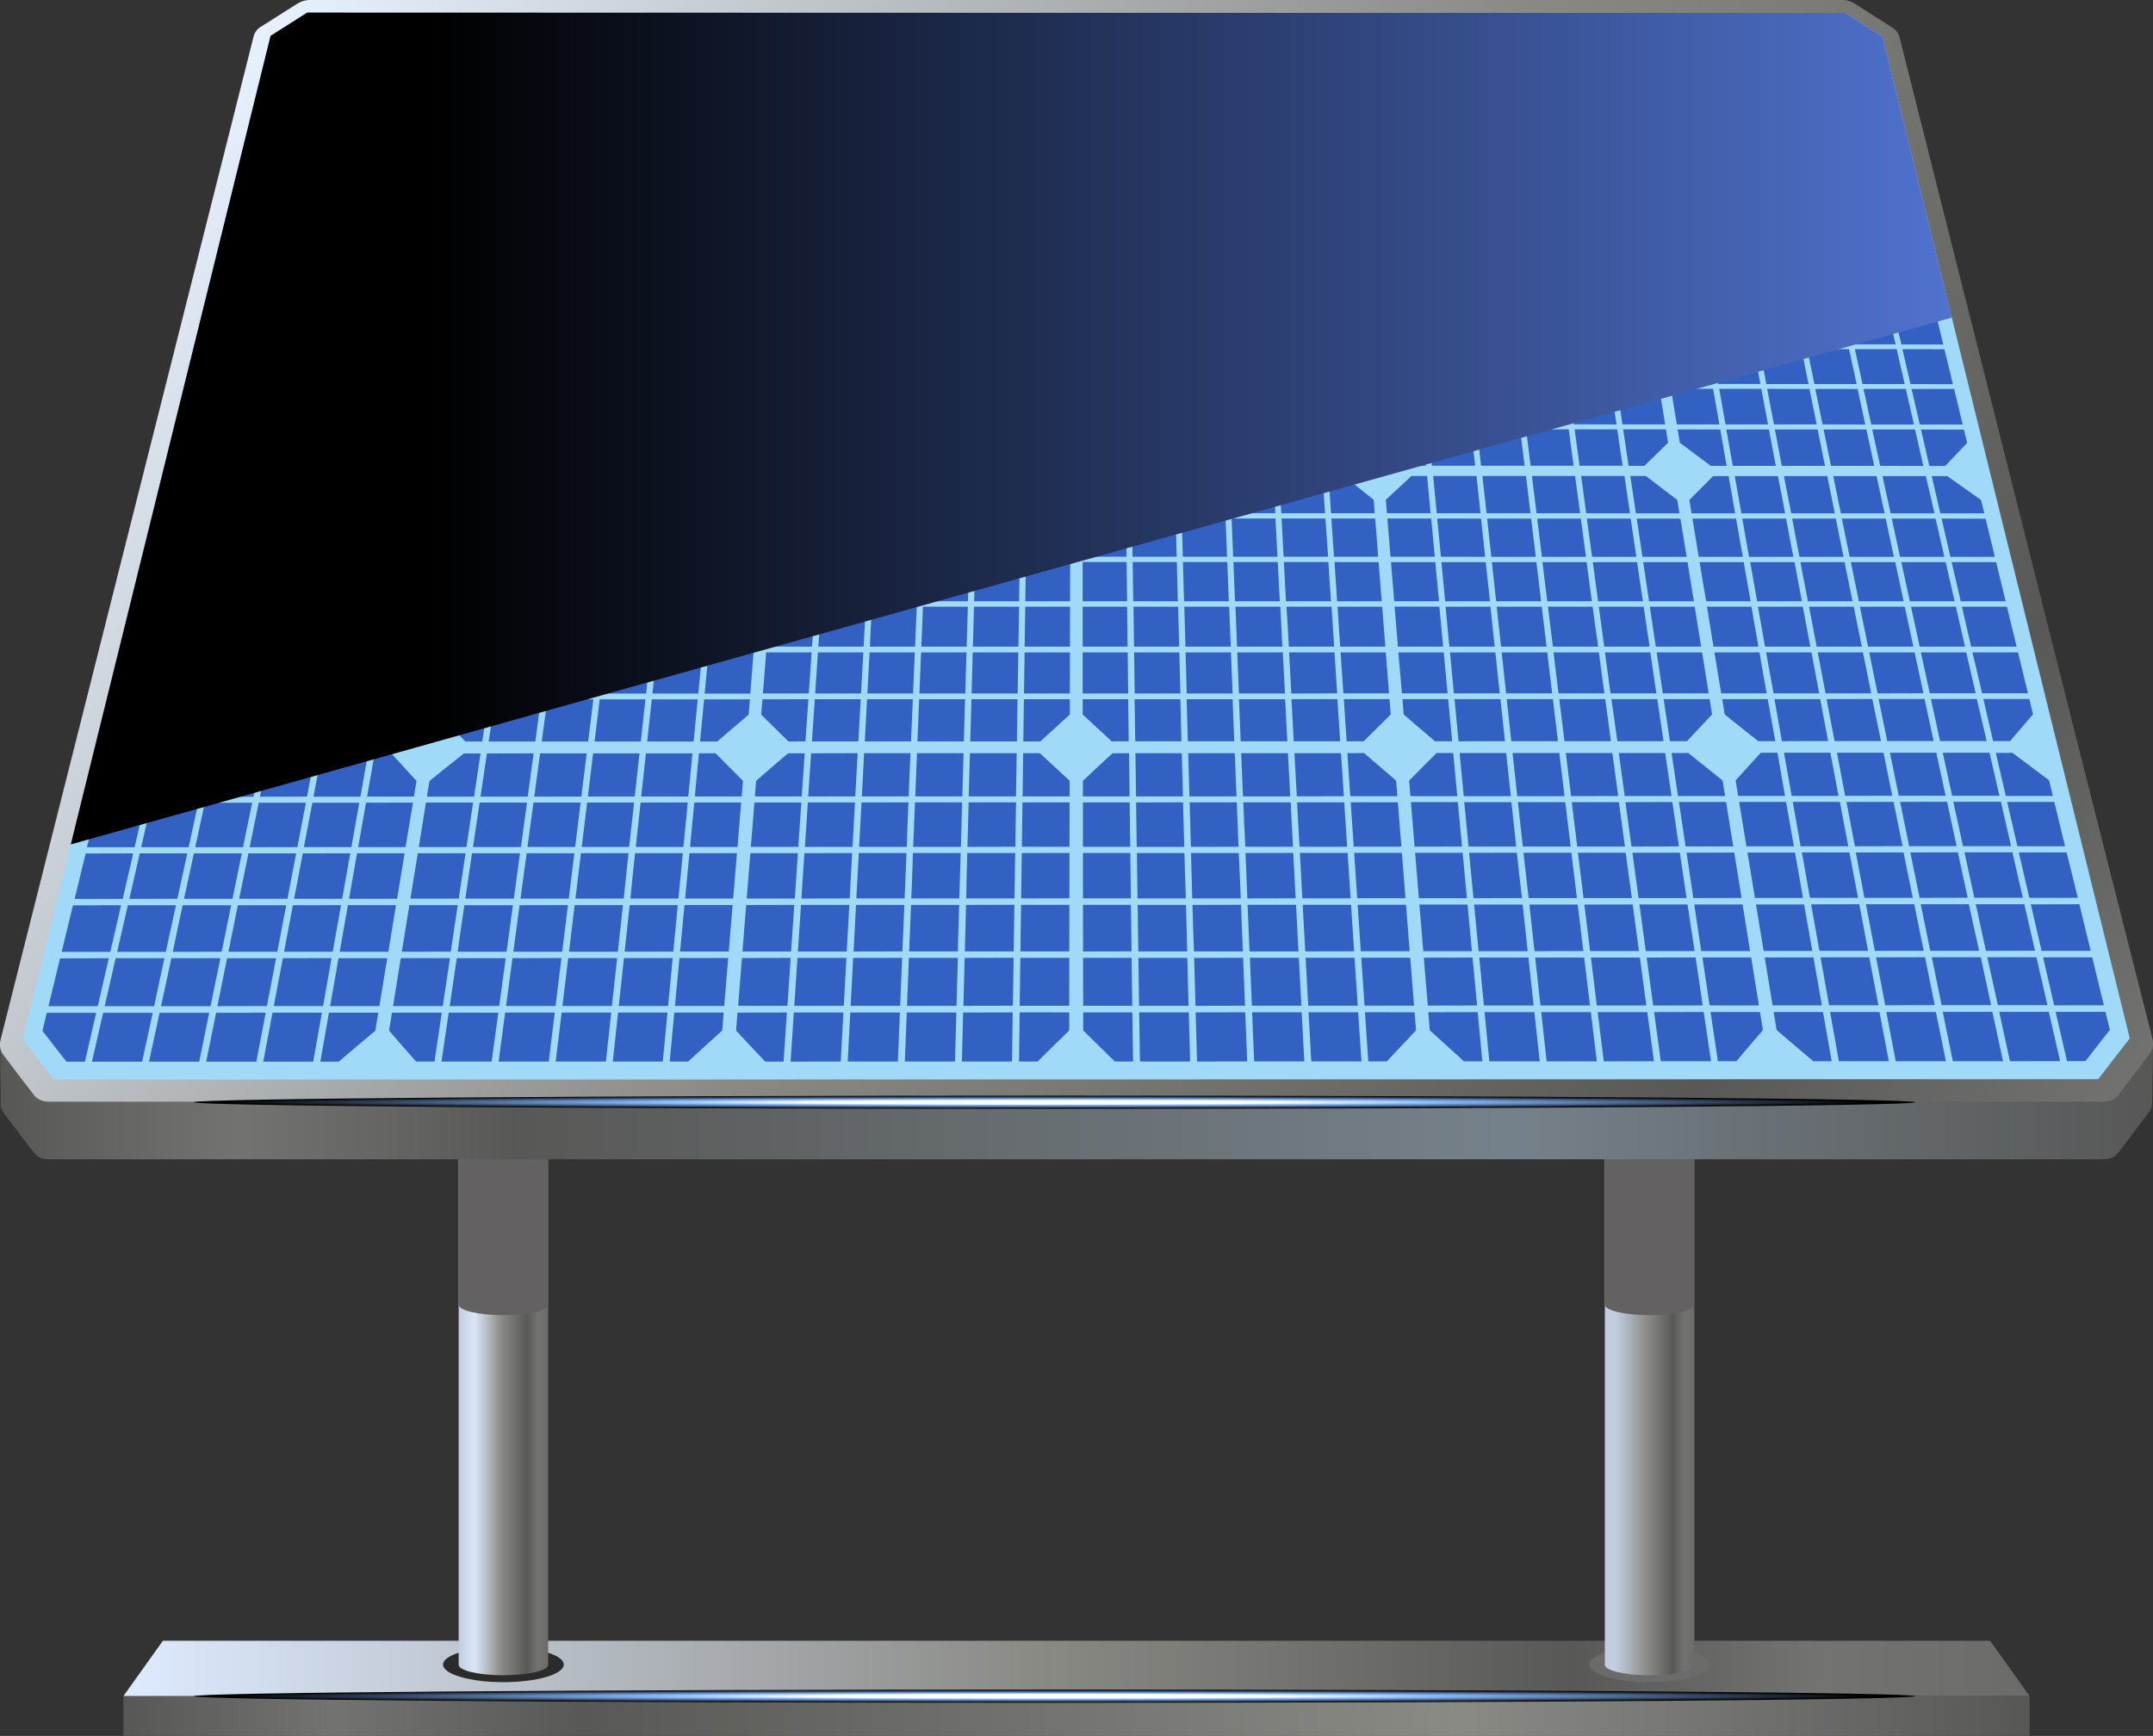 <?xml version="1.0" encoding="UTF-8"?> <svg xmlns="http://www.w3.org/2000/svg" xmlns:xlink="http://www.w3.org/1999/xlink" viewBox="0 0 1751.09 1412.01"><rect x="0" y="0" width="1751.09" height="1412.01" fill="#333333" stroke="none"/><defs><style>.cls-1{isolation:isolate;}.cls-10,.cls-11,.cls-12,.cls-13,.cls-14,.cls-15,.cls-2,.cls-5,.cls-6,.cls-7{fill-rule:evenodd;}.cls-2{fill:url(#linear-gradient);}.cls-3{fill:#6b6b6b;}.cls-3,.cls-4,.cls-7{mix-blend-mode:overlay;}.cls-4{fill:#2b2b2b;}.cls-5{fill:url(#linear-gradient-2);}.cls-6{fill:url(#linear-gradient-3);}.cls-7{fill:#636161;}.cls-8{fill:url(#linear-gradient-4);}.cls-9{fill:url(#linear-gradient-5);}.cls-10{fill:#a1daf8;}.cls-11{fill:#3361c3;}.cls-12,.cls-14,.cls-15{mix-blend-mode:screen;}.cls-12{fill:url(#linear-gradient-6);}.cls-13{fill:url(#linear-gradient-7);}.cls-14{fill:url(#radial-gradient);}.cls-15{fill:url(#radial-gradient-2);}</style><linearGradient id="linear-gradient" x1="100.33" y1="1357.14" x2="1650.76" y2="1357.14" gradientUnits="userSpaceOnUse"><stop offset="0" stop-color="#deebff"></stop><stop offset="0.48" stop-color="#8a8a85"></stop><stop offset="0.76" stop-color="#585856"></stop><stop offset="0.89" stop-color="#737371"></stop><stop offset="1" stop-color="#6b6b6a"></stop></linearGradient><linearGradient id="linear-gradient-2" x1="631.35" y1="1557.25" x2="704.14" y2="1557.25" gradientUnits="userSpaceOnUse"><stop offset="0" stop-color="#c1cee0"></stop><stop offset="0.18" stop-color="#dae7f7"></stop><stop offset="0.48" stop-color="#8a8a85"></stop><stop offset="0.76" stop-color="#585856"></stop><stop offset="0.89" stop-color="#737371"></stop><stop offset="1" stop-color="#6b6b6a"></stop></linearGradient><linearGradient id="linear-gradient-3" x1="1563.58" y1="1557.25" x2="1636.37" y2="1557.25" gradientUnits="userSpaceOnUse"><stop offset="0.12" stop-color="#c1cee0"></stop><stop offset="0.48" stop-color="#8a8a85"></stop><stop offset="0.76" stop-color="#585856"></stop><stop offset="0.89" stop-color="#737371"></stop><stop offset="1" stop-color="#6b6b6a"></stop></linearGradient><linearGradient id="linear-gradient-4" x1="258.35" y1="922.7" x2="2009.4" y2="922.7" gradientUnits="userSpaceOnUse"><stop offset="0" stop-color="#575756"></stop><stop offset="0.11" stop-color="#737371"></stop><stop offset="0.24" stop-color="#585856"></stop><stop offset="0.7" stop-color="#75818a"></stop><stop offset="1" stop-color="#575756"></stop></linearGradient><linearGradient id="linear-gradient-5" x1="2074.74" y1="1643.79" x2="237.47" y2="293.85" gradientUnits="userSpaceOnUse"><stop offset="0" stop-color="#6b6b6a"></stop><stop offset="0.11" stop-color="#737371"></stop><stop offset="0.24" stop-color="#585856"></stop><stop offset="0.52" stop-color="#8a8a85"></stop><stop offset="0.88" stop-color="#e8f2ff"></stop></linearGradient><linearGradient id="linear-gradient-6" x1="607.75" y1="776.39" x2="2137.66" y2="776.39" gradientUnits="userSpaceOnUse"><stop offset="0"></stop><stop offset="1" stop-color="#638dff"></stop></linearGradient><linearGradient id="linear-gradient-7" x1="100.33" y1="1395.84" x2="1650.76" y2="1395.84" gradientUnits="userSpaceOnUse"><stop offset="0" stop-color="#575756"></stop><stop offset="0.11" stop-color="#737371"></stop><stop offset="0.24" stop-color="#585856"></stop><stop offset="0.7" stop-color="#8a8a85"></stop><stop offset="1" stop-color="#575756"></stop></linearGradient><radialGradient id="radial-gradient" cx="-1994.78" cy="102915.24" r="267.07" gradientTransform="translate(6335.84 -733.88) scale(2.62 0.02)" gradientUnits="userSpaceOnUse"><stop offset="0.28" stop-color="#fff"></stop><stop offset="0.46" stop-color="#87b9ff"></stop><stop offset="0.96"></stop></radialGradient><radialGradient id="radial-gradient-2" cx="-1994.78" cy="127070.87" r="267.07" xlink:href="#radial-gradient"></radialGradient></defs><g class="cls-1"><g id="Layer_1" data-name="Layer 1"><polygon class="cls-2" points="132.48 1334.6 1618.61 1334.6 1650.76 1379.68 100.33 1379.68 132.48 1334.6 132.48 1334.6"></polygon><ellipse class="cls-3" cx="1341.66" cy="1353.96" rx="49.08" ry="14.33"></ellipse><ellipse class="cls-4" cx="409.43" cy="1353.96" rx="49.08" ry="14.33"></ellipse><path class="cls-5" d="M631.35,1324h72.79v458c0,4.7-16.3,8.52-36.4,8.52s-36.39-3.82-36.39-8.52V1324Z" transform="translate(-258.31 -427.85)"></path><path class="cls-6" d="M1563.58,1324h72.79v458c0,4.7-16.29,8.52-36.39,8.52s-36.4-3.82-36.4-8.52V1324Z" transform="translate(-258.31 -427.85)"></path><path class="cls-7" d="M631.35,1031.09h72.79v458c0,4.7-16.3,8.52-36.4,8.52s-36.39-3.82-36.39-8.52v-458Z" transform="translate(-258.31 -427.85)"></path><path class="cls-7" d="M1563.58,1031.09h72.79v458c0,4.7-16.29,8.52-36.39,8.52s-36.4-3.82-36.4-8.52v-458Z" transform="translate(-258.31 -427.85)"></path><path class="cls-8" d="M2006.48,1332c-8.47,11.2-16.82,22.5-25.44,33.61-2.87,3.58-7.08,5.2-11.88,5.2H297.89c-5.15,0-9.28-2-11.86-5.29-8.48-10.93-16.87-22-25.19-33.07-2.64-3.5-1.88-7.84-1.93-12.55l-.56-43.39c39.95-158.36,83.8-286.78,117.23-419.32Q424,665.31,464.71,503.76a12.52,12.52,0,0,1,5.74-7.34c9.95-6.28,19.74-12.55,29.75-18.82a19.83,19.83,0,0,1,10.37-3H1756.45a19.72,19.72,0,0,1,10.67,3.13c9.91,6.37,20,12.82,30.11,19.18a13.06,13.06,0,0,1,5.88,7.44c27.35,108.44,53.64,226.73,89.1,353.38l117.19,418.69-.51,42.76c-.06,5.18.1,9.5-2.41,12.73Z" transform="translate(-258.31 -427.85)"></path><path class="cls-9" d="M2006.48,1285.17c-8.47,11.2-16.82,22.49-25.44,33.61-2.87,3.58-7.08,5.19-11.88,5.19H297.89c-5.15,0-9.28-2-11.86-5.28-8.48-10.94-16.87-22-25.19-33.07-2.64-3.5-3.08-8-1.93-12.55,42.59-168.85,81.36-322.73,116.67-462.71Q424,618.53,464.71,457a12.51,12.51,0,0,1,5.74-7.35c9.95-6.27,19.74-12.54,29.75-18.82a19.92,19.92,0,0,1,10.37-3H1756.45a19.73,19.73,0,0,1,10.67,3.14c9.91,6.36,20,12.82,30.11,19.18a13.06,13.06,0,0,1,5.88,7.44c27.35,108.44,56.94,225.85,89.1,353.37,35.11,139.28,73.72,292.44,116.68,461.46a14.57,14.57,0,0,1-2.41,12.73Z" transform="translate(-258.31 -427.85)"></path><path class="cls-10" d="M1990.51,1272.44c-8.52,11-17.24,22.14-25.69,33.25q-415.8.13-831.23.18-415.8.08-831.41.09c-8.66-10.93-17.06-22-25.42-32.89,41.72-168.94,79.72-322.72,114.29-462.62C422.68,682.47,451.7,565,478.37,457c9.84-6.27,19.9-12.55,29.78-18.91q312.6.14,625.59.18,312,.08,625.18.09c10,6.36,20.14,12.82,30.4,19.27,26.79,108.44,55.77,225.85,87.26,353.37,34.39,139.28,72.2,292.44,113.93,461.46Z" transform="translate(-258.31 -427.85)"></path><path class="cls-11" d="M678.73,446.41c5.7,4.93,11.41,9.85,17.29,14.87q-.69,4.17-1.37,8.34H663.58c1.36-7.71,2.73-15.51,4.08-23.21Zm15.38,26.52c-1.31,8-2.61,15.87-3.92,23.84H658.8c1.41-8,2.8-15.86,4.2-23.93,10.37.09,20.74.09,31.11.09Zm-4.47,27.16c-1.18,8.07-2.51,16.13-3.86,24.29H653.94c1.44-8.16,2.86-16.31,4.28-24.29Zm-4.42,27.78c-1.35,8.25-2.72,16.49-4.09,24.83H649l4.38-24.83Zm-4.66,28.23c-1.39,8.52-2.79,16.94-4.18,25.45H644c1.49-8.51,2.84-16.93,4.34-25.45Zm-4.76,28.95c-.52,3.23-1,6.36-1.57,9.5-7.8,5.47-15.64,10.93-23.38,16.4h-12c1.54-8.69,3.06-17.3,4.57-25.9ZM634.14,611H601.42c1.65-8.69,3.28-17.3,4.92-25.9h32.41c-1.53,8.6-3.06,17.21-4.61,25.9Zm-37.25,0c-11,0-22-.09-32.86-.09,1.77-8.69,3.51-17.3,5.26-25.9,10.8,0,21.61.09,32.56.09-1.65,8.6-3.3,17.21-5,25.9Zm-37.39-.09H526.64l5.6-25.9h32.42c-1.76,8.6-3.38,17.21-5.16,25.9Zm-37.4,0H489.24c2-8.69,4-17.3,5.95-25.9h32.56c-1.87,8.6-3.75,17.21-5.65,25.9Zm-37.39,0c-4.11-.09-8.07-.09-12-.09-5.62-5.47-11.1-10.93-16.69-16.4.77-3.14,1.54-6.27,2.31-9.5,10.8,0,21.47.09,32.41.09l-6,25.9Zm-25.56-29.48c2.05-8.52,4.11-16.94,6.17-25.46,10.69,0,21.24,0,32.08.09-2,8.43-3.92,16.94-5.88,25.37Zm7-28.86c2-8.34,4-16.58,6-24.83h31.75c-1.89,8.25-3.82,16.58-5.74,24.83ZM473,524.29c2-8.25,4-16.31,5.9-24.29h31.42c-1.86,8-3.72,16-5.61,24.29Zm6.7-27.61q2.91-12,5.79-23.92c10.24,0,20.61.08,31.11.08-1.84,8-3.67,15.87-5.51,23.84Zm6.58-27.15q1-4.17,2-8.34c7.77-5,15.51-9.94,23.34-14.87h11.07c-1.78,7.7-3.58,15.5-5.37,23.21ZM527,446.32h30.8c-1.68,7.7-3.36,15.5-5,23.21H521.68c1.78-7.71,3.56-15.51,5.32-23.21Zm35.07,0H593c-1.58,7.79-3.16,15.5-4.74,23.3H557.05c1.68-7.8,3.35-15.6,5-23.3Zm35.2,0c10.26,0,20.53.09,30.93.09-1.34,7.7-2.82,15.41-4.3,23.21H592.56c1.57-7.8,3.14-15.51,4.71-23.3Zm35.33.09h30.66c-1.37,7.7-2.74,15.5-4.12,23.21H628.2c1.47-7.8,2.94-15.51,4.4-23.21ZM496,581.38c10.79,0,21.58,0,32.51.09,1.84-8.52,3.69-16.94,5.54-25.46H501.84C499.89,564.44,498,573,496,581.38Zm37,.09h32.37c1.73-8.52,3.46-16.94,5.2-25.46H538.5c-1.83,8.52-3.66,16.94-5.49,25.46Zm37,0h32.51c1.62-8.43,3.24-16.94,4.86-25.37C596.55,556,585.86,556,575,556c-1.72,8.52-3.44,16.94-5,25.46Zm37,0c10.79,0,21.58,0,32.37.08,1.51-8.51,3-16.93,4.52-25.45H611.82L607,581.47Zm-104.38-29c10.68,0,21.36.09,32.17.09,1.82-8.34,3.63-16.67,5.41-24.83-10.72,0-21.3,0-31.88-.09-1.88,8.25-3.79,16.58-5.7,24.83Zm36.61.09h32c1.7-8.34,3.41-16.58,5.08-24.83H544.61c-1.77,8.16-3.57,16.49-5.37,24.83Zm36.48,0H608c1.59-8.25,3.18-16.58,4.74-24.83h-32c-1.66,8.25-3.35,16.49-5,24.83Zm36.75,0c10.68,0,21.36.09,32,.09,1.35-8.34,2.83-16.67,4.28-24.83-10.44,0-21,0-31.61-.09-1.55,8.25-3.13,16.58-4.71,24.83ZM509.12,524.29H541c1.79-8.16,3.55-16.22,5.3-24.29H514.69c-1.84,8-3.69,16-5.57,24.29Zm36.24,0c10.43,0,21,0,31.71.09,1.67-8.25,3.32-16.31,5-24.38H550.47c-1.6,8.07-3.34,16.13-5.11,24.29Zm36.1.09h32c1.57-8.25,3.11-16.31,4.65-24.29-10.62,0-21.23-.09-31.7-.09-1.63,8.07-3.27,16.13-4.93,24.38Zm36.38,0h31.57c1.45-8.16,2.89-16.31,4.32-24.29H622.44c-1.52,8-3.05,16-4.6,24.29Zm-102.39-27.7H547c1.74-8,3.46-15.86,5.06-23.84H520.93c-1.83,8-3.64,15.87-5.48,23.84Zm35.74,0h31.52c1.63-8,3.25-15.86,4.88-23.84H556.35c-1.73,8-3.43,15.87-5.16,23.84Zm35.87.09h31.66q2.28-12,4.56-23.93H591.9c-1.62,8-3.22,15.87-4.84,23.93Zm36,0h31.25c1.42-8,2.82-15.86,4.24-23.93h-31q-2.26,12-4.52,23.93Z" transform="translate(-258.31 -427.85)"></path><path class="cls-11" d="M894,446.41c6.11,5,12.23,9.94,18.51,15-.22,2.78-.45,5.56-.68,8.43-10.36,0-20.58-.09-30.94-.09.73-7.71,1.46-15.51,2.18-23.3ZM911.6,473l-2,23.93H878.37c.76-8.06,1.5-15.95,2.25-23.93Zm-2.25,27.25c-.66,8.06-1.33,16.13-2,24.29H875.76c.78-8.16,1.54-16.31,2.3-24.29Zm-2.3,27.78c-.68,8.25-1.37,16.49-2.06,24.83h-31.9c.78-8.34,1.57-16.67,2.35-24.83Zm-2.21,28.23c-.71,8.52-1.41,17-2.11,25.45H870.35c.8-8.51,1.61-16.93,2.41-25.45Zm-2.4,29-.8,9.59c-7.36,5.38-14.75,10.84-22,16.31h-12c.83-8.69,1.64-17.3,2.46-25.9ZM863,611.13H830.17l2.8-25.9h32.56c-.83,8.6-1.66,17.21-2.5,25.9Zm-37.39,0H792.92c1.06-8.69,2.1-17.39,3.14-26,10.81.09,21.47.09,32.42.09-.94,8.6-1.89,17.21-2.84,25.9ZM788.38,611H755.52c1.18-8.69,2.34-17.3,3.5-25.9h32.55c-1.05,8.6-2.11,17.21-3.19,25.9Zm-37.53,0H718c1.29-8.69,2.56-17.3,3.84-25.9h32.56c-1.18,8.6-2.35,17.21-3.54,25.9Zm-37.39,0h-12q-9.1-8.34-18.17-16.4c.51-3.23,1-6.36,1.53-9.59,10.81.09,21.61.09,32.56.09-1.29,8.6-2.58,17.21-3.88,25.9Zm-28.11-29.49c1.37-8.51,2.73-16.93,4.1-25.45,10.7,0,21.39.09,32.22.09-1.27,8.43-2.54,16.94-3.8,25.36ZM690,552.7c1.34-8.34,2.68-16.58,4-24.83H725.9c-1.23,8.25-2.47,16.58-3.72,24.83Zm4.56-28.23c1.32-8.25,2.62-16.31,3.92-24.38h31.56c-1.2,8.07-2.41,16.13-3.63,24.38Zm4.45-27.7c1.29-8,2.56-15.86,3.84-23.84H734c-1.19,8-2.37,15.87-3.43,23.93-10.6-.09-21.06-.09-31.52-.09Zm4.37-27.15c.31-2.78.76-5.56,1.21-8.34,7.49-5,15-9.94,22.26-14.87h11.06c-1.15,7.7-2.3,15.5-3.46,23.3-10.36,0-20.72-.09-31.07-.09Zm38.8-23.21h31.06c-1,7.7-2.1,15.5-3.15,23.3H738.76c1.15-7.8,2.29-15.6,3.43-23.3Zm35.33,0h31.06c-.94,7.79-1.89,15.5-2.84,23.3H774.41c1-7.8,2.08-15.6,3.11-23.3Zm35.33,0h30.66c-.84,7.79-1.68,15.5-2.53,23.3H810.05c.93-7.8,1.87-15.51,2.8-23.3Zm34.93,0h31.06c-.73,7.79-1.47,15.59-2.21,23.3H845.29c.83-7.8,1.66-15.51,2.49-23.3ZM722.35,581.55c10.79,0,21.59.09,32.52.09,1.15-8.51,2.3-16.93,3.46-25.45H726.11c-1.25,8.43-2.51,16.94-3.76,25.36Zm37.14.09H792c1-8.51,2.08-16.93,3.12-25.45H762.91c-1.14,8.52-2.28,16.94-3.42,25.45Zm37,0h32.38c.93-8.42,1.85-16.93,2.79-25.36-10.84,0-21.39-.09-32.08-.09-1,8.52-2.06,17-3.09,25.45Zm36.86,0c10.79,0,21.59.09,32.52.09.81-8.51,1.63-16.93,2.45-25.45H836.1c-.92,8.43-1.83,16.94-2.75,25.36ZM726.62,552.7c10.68.09,21.36.09,32.18.09,1.13-8.34,2.27-16.67,3.38-24.83-10.72,0-21.44-.09-31.88-.09-1.21,8.25-2.45,16.58-3.68,24.83Zm36.76.09h32.17c1-8.34,2.05-16.58,3.06-24.83h-32c-1.1,8.16-2.22,16.49-3.2,24.83Zm36.61,0h32c.91-8.25,1.69-16.58,2.59-24.83H803c-1,8.25-2,16.49-3,24.83Zm36.48,0c10.68.09,21.36.09,32.18.09.8-8.34,1.6-16.67,2.39-24.83-10.72,0-21.3-.09-32-.09-.75,8.25-1.65,16.58-2.55,24.83ZM730.81,524.47h31.84c1.12-8.16,2.22-16.31,3.31-24.29-10.61,0-21.22,0-31.69-.09-1.06,8.07-2.25,16.13-3.46,24.38Zm36.24,0h32c1-8.16,2-16.22,3-24.29H770.32c-1.08,8-2.17,16.13-3.27,24.29Zm36.37,0c10.44.09,21,.09,31.58.09.89-8.25,1.78-16.31,2.66-24.38H806.37c-1,8.07-2,16.13-3,24.29Zm36,.09h32c.79-8.16,1.57-16.31,2.34-24.29-10.61-.09-21.22-.09-31.7-.09-.87,8.07-1.74,16.13-2.62,24.38Zm-104.64-27.7h31.66q1.64-12,3.25-23.93H738.28c-1.18,8-2.34,15.87-3.53,23.93Zm36,0h31.66q1.47-12,2.93-23.93H774l-3.21,23.93Zm36,0H838c.87-8,1.74-15.86,2.61-23.84-10.37-.09-20.74-.09-31-.09-1,8.07-1.92,16-2.88,23.93Zm35.6,0c10.46,0,21.06,0,31.66.09.76-8.06,1.52-15.95,2.28-23.93H844.94l-2.57,23.84Z" transform="translate(-258.31 -427.85)"></path><path class="cls-11" d="M1109.63,446.5c6.51,5,13.17,9.94,19.86,15v8.43h-31.34q.13-11.7.28-23.39Zm19.86,26.61c0,8.07,0,16,0,23.93h-31.66l.3-23.93Zm0,27.25c0,8.06,0,16.22,0,24.38h-31.85c0-8.25.08-16.32.18-24.38Zm0,27.87c0,8.16,0,16.49,0,24.83h-32.18c.11-8.34.22-16.67.33-24.83Zm0,28.23c0,8.51,0,17,0,25.45h-32.52c.11-8.51.22-16.94.33-25.45Zm0,29c0,3.14,0,6.27,0,9.5q-10.38,8.07-20.85,16.4c-4.11,0-8.07,0-12-.09.12-8.6.23-17.3.34-25.9,10.81,0,21.76,0,32.56.09Zm-37.57,25.81h-32.86c.23-8.69.46-17.3.69-25.9h32.55c-.12,8.6-.25,17.21-.38,25.9Zm-37.4,0h-32.86c.35-8.69.7-17.3,1-25.9h32.56c-.25,8.6-.49,17.21-.74,25.9Zm-37.39,0c-11,0-22,0-32.86-.09.47-8.69.92-17.3,1.38-25.9,10.81,0,21.47,0,32.56.09-.36,8.6-.72,17.21-1.08,25.9Zm-37.39-.09H946.74c.58-8.69,1.15-17.3,1.72-25.9H981c-.47,8.6-.94,17.21-1.42,25.9Zm-37.4,0h-12c-6.53-5.56-13-11-19.37-16.4.11-3.23.36-6.36.62-9.5H944c-.58,8.6-1.17,17.21-1.77,25.9Zm-30.5-29.49c.67-8.42,1.35-16.93,2-25.45,10.69,0,21.52.09,32.22.09-.58,8.43-1.16,16.94-1.74,25.36Zm2.3-28.85c.67-8.34,1.33-16.58,2-24.83h31.89c-.56,8.25-1.12,16.58-1.69,24.83Zm2.26-28.32c.65-8.16,1.3-16.23,1.93-24.29h31.56c-.54,8.06-1.09,16.13-1.64,24.38-10.71,0-21.28,0-31.85-.09Zm2.2-27.61L920.35,473h31.11c-.54,8-.94,16-1.48,23.93Zm2.15-27.15c.22-2.87.44-5.65.66-8.43,7-5,13.87-9.94,20.9-14.87h11.07c-.52,7.7-1,15.5-1.56,23.3Zm36.89-23.3h30.94c-.42,7.7-.84,15.5-1.25,23.3H956.12c.37-7.8.88-15.6,1.38-23.3Zm35.2,0h30.93c-.31,7.7-.62,15.5-.93,23.3H991.49c.41-7.8.81-15.6,1.21-23.3Zm35.2,0H1059c-.2,7.79-.41,15.59-.62,23.3H1027c.3-7.8.6-15.6.9-23.3Zm35.33,0h30.93q-.15,11.69-.31,23.39h-31.21q.3-11.7.59-23.39ZM948.7,581.73c10.79.09,21.58.09,32.51.09.47-8.51.93-16.93,1.4-25.45H950.39c-.57,8.43-1.13,16.94-1.69,25.36Zm37,.09h32.51c.36-8.42.71-16.93.92-25.45H987.05c-.45,8.52-.9,16.94-1.35,25.45Zm37,0h32.51c.24-8.42.48-16.93.72-25.36-10.83,0-21.52,0-32.22-.09-.34,8.52-.67,17-1,25.45Zm37,0c10.79.09,21.58.09,32.52.09.12-8.51.25-16.94.37-25.45h-32.22c-.22,8.43-.45,16.94-.67,25.36ZM950.62,552.88c10.68.09,21.36.09,32.18.09.45-8.34.91-16.67,1.36-24.83-10.72,0-21.31-.09-31.89-.09-.55,8.25-1.1,16.58-1.65,24.83Zm36.61.09h32c.35-8.34.69-16.58,1-24.83H988.42c-.3,8.16-.74,16.49-1.19,24.83Zm36.62,0H1056c.23-8.25.47-16.58.7-24.83h-32c-.33,8.25-.66,16.49-.85,24.83Zm36.62,0c10.67.09,21.35.09,32.17.09.13-8.34.25-16.67.37-24.83-10.72-.09-21.3-.09-31.89-.09-.21,8.25-.43,16.58-.65,24.83Zm-108-28.32h31.84c.32-8.16.76-16.32,1.19-24.38H954.11c-.53,8.06-1.07,16.13-1.61,24.38Zm36.1,0h31.85c.34-8.16.67-16.32,1-24.29-10.61,0-21.09-.09-31.56-.09-.43,8.06-.85,16.22-1.29,24.38Zm36.24,0c10.71.09,21.28.09,32,.09.23-8.25.46-16.32.68-24.38h-31.7c-.31,8.06-.63,16.13-1,24.29Zm36.38.09h31.84c.12-8.25.24-16.32.35-24.38h-31.56c-.21,8.06-.42,16.13-.63,24.38ZM954.33,497h31.38c.44-8,.87-15.86,1.3-23.93H955.9q-.78,12-1.57,23.93Zm35.73,0c10.46,0,20.93.09,31.52.09.33-8.06.66-16,1-23.93-10.5,0-20.87,0-31.24-.09-.42,8.07-.84,16-1.26,23.93Zm35.87.09h31.66l.66-23.93h-31.38c-.31,8-.62,15.87-.94,23.93Zm36,0h31.52q.16-12,.34-23.93h-31.24q-.32,12-.62,23.93Z" transform="translate(-258.31 -427.85)"></path><path class="cls-11" d="M1324.68,446.59c6.91,4.92,14,9.94,21.08,15,.23,2.78.45,5.65.68,8.43h-31.2q-.83-11.7-1.63-23.39Zm22,26.7c.65,8,1.29,15.87,1.93,23.93h-31.39c-.55-8.06-1.23-16-1.78-24,10.37,0,20.74.09,31.24.09Zm2.2,27.25c.65,8.06,1.3,16.22,1.95,24.37h-31.71c-.55-8.24-1.11-16.31-1.67-24.37Zm2.23,27.87c.65,8.16,1.32,16.49,2,24.82h-32c-.57-8.33-1.14-16.66-1.7-24.82Zm2.26,28.23c.68,8.51,1.36,17,2,25.45h-32.37c-.58-8.51-1.16-16.94-1.74-25.45Zm2.31,29c.26,3.13.51,6.36.91,9.5-6.48,5.46-13,10.84-19.52,16.4h-12c-.59-8.7-1.17-17.3-1.76-26,10.8,0,21.61.09,32.41.09Zm-35.18,25.9c-11,0-22-.09-32.86-.09-.47-8.69-1-17.3-1.42-25.9h32.56c.57,8.69,1.15,17.29,1.72,26Zm-37.39-.09h-32.86c-.36-8.69-.72-17.3-1.08-25.9h32.56c.46,8.6.92,17.21,1.38,25.9Zm-37.39,0h-32.86c-.25-8.69-.49-17.39-.73-26,10.8,0,21.61.09,32.55.09.35,8.6.69,17.21,1,25.9Zm-37.4,0c-11-.09-21.95-.09-32.86-.09-.12-8.69-.25-17.3-.38-25.9h32.56c.23,8.6.46,17.3.68,26Zm-37.25-.09h-12c-6.83-5.56-13.78-10.94-20.56-16.4,0-3.23,0-6.36,0-9.5h32.28c.11,8.6.23,17.21.34,25.9Zm-32.62-29.49c0-8.42,0-16.94,0-25.45,10.69.09,21.25.09,31.94.09.11,8.51.23,16.94.34,25.36Zm-.06-28.85c0-8.34,0-16.58,0-24.83H1170c.11,8.25.22,16.58.33,24.83Zm-.05-28.32c0-8.16,0-16.32,0-24.29h31.15c.11,8.06.36,16.13.47,24.37-10.57,0-21,0-31.57-.08Zm-.06-27.7c0-8,0-15.86-.06-23.93,10.37,0,20.6,0,30.84.09.11,8,.22,15.87.33,23.93-10.32,0-20.65,0-31.11-.09Zm-.07-27.15c0-2.78,0-5.65,0-8.43,6.54-5,12.92-9.95,19.55-15h10.93q.16,11.69.34,23.39ZM1173,446.5h30.94q.33,11.69.65,23.39h-31.2L1173,446.5Zm35.2,0c10.27.09,20.4.09,30.8.09q.48,11.55,1,23.39c-10.5-.09-20.72-.09-31.07-.09q-.36-11.7-.7-23.39Zm35.07.09h30.93q.63,11.69,1.27,23.39h-31.2q-.49-11.84-1-23.39Zm35.19,0h30.93c.53,7.79,1.06,15.59,1.73,23.39h-31.34l-1.32-23.39ZM1175.05,582h32.51c-.23-8.51-.45-16.94-.68-25.45h-32.22c.13,8.51.26,16.94.39,25.45Zm37,0h32.51c-.34-8.42-.68-16.94-1-25.45h-32.21c.24,8.51.48,16.94.72,25.45Zm37,0h32.51c-.45-8.42-.9-16.85-1.36-25.36-11,0-21.66,0-32.35-.09.49,8.51.84,17,1.2,25.45Zm37,.09h32.51c-.56-8.51-1.13-16.94-1.69-25.45h-32.22c.47,8.51.93,16.94,1.4,25.45Zm-111.44-29h32.18c-.22-8.33-.44-16.66-.66-24.82-10.72-.09-21.31-.09-31.89-.09.12,8.25.25,16.58.37,24.91Zm36.62,0h32.18c-.48-8.33-.81-16.66-1.14-24.82h-31.75c.24,8.16.47,16.49.71,24.82Zm36.48,0H1280c-.44-8.24-.89-16.57-1.46-24.82h-31.89c.34,8.16.69,16.49,1,24.82Zm36.75.09h32.18c-.56-8.33-1.11-16.66-1.66-24.82-10.72-.09-21.3-.09-31.89-.09.45,8.25.91,16.58,1.37,24.91Zm-110.27-28.41H1206c-.21-8.24-.43-16.31-.65-24.37h-31.57c.13,8.06.26,16.13.38,24.37Zm36.24,0h31.71c-.33-8.15-.66-16.31-1-24.37h-31.42c.23,8.06.47,16.13.7,24.37Zm36.1,0c10.57,0,21.14.09,31.85.09-.44-8.24-.88-16.31-1.31-24.37-10.61-.09-21.09-.09-31.56-.09.34,8.06.68,16.22,1,24.37Zm36.38.09h31.84c-.54-8.24-1.09-16.31-1.63-24.37h-31.7c.45,8.06.9,16.13,1.49,24.37Zm-109.15-27.78h31.52c-.21-8.06-.43-15.95-.65-23.93h-31.24c.12,8,.25,15.87.37,23.93Zm35.87,0H1241q-.49-12-1-23.93h-31.11l.69,23.93Zm35.74,0h31.52l-1.29-23.93h-31.24q.5,12,1,23.93Zm35.87,0c10.6.09,21.06.09,31.66.09-.54-8.06-1.08-16-1.61-24h-31.38q.66,12,1.33,23.93Z" transform="translate(-258.31 -427.85)"></path><path class="cls-11" d="M1540,446.68c7.45,4.92,14.93,9.94,22.3,15,.46,2.87.91,5.65,1.51,8.43h-31.34q-1.77-11.7-3.53-23.39Zm24.33,26.7q2,12,3.88,23.93h-31.65q-1.82-12-3.6-23.93Zm4.42,27.34c1.31,8.06,2.62,16.22,3.94,24.37h-31.85c-1.22-8.24-2.44-16.31-3.65-24.46,10.48.09,21,.09,31.56.09Zm4.5,27.87c1.32,8.15,2.66,16.49,4,24.82h-32.18c-1.25-8.33-2.49-16.67-3.72-24.91,10.58.09,21.17.09,31.89.09Zm4.56,28.32c1.37,8.42,2.74,16.94,4.11,25.36h-32.52c-1.26-8.51-2.53-16.94-3.8-25.45,10.69,0,21.38,0,32.21.09Zm4.68,29c.51,3.13,1,6.36,1.54,9.5q-9.06,8.19-18.18,16.4h-12c-1.3-8.7-2.59-17.3-3.88-25.9Zm-33.21,25.9h-32.86c-1.18-8.7-2.36-17.39-3.53-26h32.55c1.28,8.69,2.55,17.29,3.84,26Zm-37.25,0c-11-.09-21.81-.09-32.86-.09-1.07-8.7-2.13-17.3-3.19-25.9h32.56c1.16,8.6,2.32,17.29,3.49,26Zm-37.39-.09h-33l-2.84-26c10.81.09,21.75.09,32.7.09,1,8.6,2.09,17.2,3.15,25.9Zm-37.54,0c-11,0-21.95,0-32.86-.09-.83-8.61-1.67-17.3-2.5-25.9h32.56c.93,8.69,1.86,17.29,2.8,26Zm-37.39-.09h-12c-7.42-5.47-14.82-10.94-22-16.4-.27-3.14-.53-6.37-.79-9.5h32.41c.82,8.6,1.64,17.2,2.46,25.9Zm-35.17-29.49-2.11-25.36h32.07l2.42,25.45c-10.79-.09-21.59-.09-32.38-.09ZM1362,553.23c-.69-8.33-1.38-16.66-2.06-24.82h31.88l2.36,24.91c-10.68-.09-21.36-.09-32.18-.09Zm-2.35-28.32c-.68-8.15-1.36-16.31-2-24.37h31.56c.77,8.15,1.54,16.22,2.32,24.46-10.57,0-21.14-.09-31.85-.09Zm-2.31-27.69c-.67-8.06-1.34-16-2-23.93h31.25l2.28,23.93ZM1355.05,470c-.24-2.78-.47-5.56-.71-8.43,6.13-5,12.25-9.95,18.47-15H1384q1.11,11.69,2.24,23.39Zm33.22-23.39h30.8l2.56,23.48c-10.49,0-20.85-.09-31.07-.09q-1.14-11.7-2.29-23.39Zm35.07,0h31.19c1,7.79,1.92,15.68,2.87,23.48h-31.47c-.86-7.89-1.73-15.69-2.59-23.48Zm35.46,0h30.8c1.06,7.79,2.12,15.68,3.18,23.48h-31.07c-1-7.8-1.94-15.69-2.91-23.48Zm35.06,0c10.14,0,20.4.09,30.8.09q1.74,11.69,3.49,23.39h-31.07c-1.07-7.8-2.15-15.69-3.22-23.48Zm-92.47,135.59h32.52l-2.75-25.45h-32.22c.82,8.51,1.64,16.94,2.45,25.45Zm37,0h32.66c-1-8.42-2.06-16.94-3.09-25.36-10.83-.09-21.67-.09-32.36-.09.93,8.51,1.86,16.94,2.79,25.45Zm37.14,0c10.93,0,21.59,0,32.52.09-1.14-8.51-2.29-16.94-3.43-25.45H1472.4c1,8.42,2.09,16.94,3.13,25.36Zm36.86.09h32.52l-3.77-25.45h-32.22c1.16,8.51,2.32,16.94,3.47,25.45Zm-113.78-28.95h32.18c-.91-8.33-1.81-16.67-2.83-24.91h-31.75c.79,8.24,1.59,16.58,2.4,24.91Zm36.61,0h32.32c-1-8.33-2-16.67-3-24.82h-32.16c.9,8.15,2,16.49,2.86,24.82Zm36.76,0c10.82,0,21.36,0,32.18.09-1.27-8.33-2.39-16.67-3.49-24.91h-31.75c1,8.15,2,16.49,3.06,24.82Zm36.48.09h32.17c-1.23-8.33-2.46-16.67-3.68-24.91h-31.88c1.11,8.24,2.25,16.58,3.39,24.91ZM1395.88,525h31.71c-.89-8.24-1.77-16.31-2.64-24.37-10.62,0-21-.09-31.43-.09.78,8.15,1.57,16.22,2.36,24.46Zm36.1,0h32.12c-1-8.15-2-16.31-3-24.37H1429.3c.89,8.06,1.78,16.13,2.68,24.37Zm36.51,0c10.71,0,21.14,0,31.71.09q-1.65-12.36-3.29-24.46h-31.42c1,8.06,2,16.22,3,24.37Zm36.11.09h31.84c-1.21-8.24-2.55-16.31-3.75-24.46h-31.42q1.65,12.09,3.33,24.46Zm-111.4-27.87h31.38q-1.3-12-2.6-23.93h-31.11q1.17,12,2.33,23.93Zm35.73.09h31.8c-1-8.06-2-15.95-2.93-24h-31.51c.88,8,1.76,16,2.64,24Zm36.15,0h31.38c-1.08-8.06-2.16-15.95-3.24-24h-31.11c1,8.07,2,16,3,24Zm35.73,0h31.39q-1.79-12-3.56-23.93h-31.11c1.1,8,2.18,15.87,3.28,23.93Z" transform="translate(-258.31 -427.85)"></path><path class="cls-11" d="M1755.44,446.68c7.72,5,15.74,10,23.65,15.05.69,2.87,1.38,5.65,2.06,8.52h-31.34c-1.81-7.89-3.63-15.69-5.43-23.57ZM1782,473.47c1.94,8.07,3.87,15.95,5.83,24h-31.66c-1.86-8.07-3.7-16-5.55-24Zm6.63,27.34q3,12.22,5.93,24.46h-32c-1.89-8.24-3.76-16.31-5.63-24.46Zm6.77,28c2,8.15,4,16.49,6,24.82h-32.31c-1.93-8.33-3.85-16.67-5.75-24.91,10.59.09,21.31.09,32,.09Zm6.87,28.32c2.06,8.42,4.12,16.94,6.18,25.36h-32.66c-2-8.42-3.92-16.94-5.88-25.45,10.69,0,21.53.09,32.36.09Zm7,28.95c.77,3.13,1.54,6.36,2.31,9.5-5.59,5.46-11.35,10.93-17,16.4h-12l-6-25.9ZM1778,611.94h-32.86c-1.9-8.7-3.77-17.3-5.65-26,10.81,0,21.61,0,32.56.09,2,8.6,4,17.2,6,25.9Zm-37.4,0c-11,0-21.95,0-32.86-.09-1.77-8.7-3.68-17.3-5.44-25.9H1735c1.86,8.69,3.73,17.29,5.6,26Zm-37.39-.09h-32.86c-1.66-8.7-3.31-17.3-4.95-25.9H1698c1.75,8.6,3.5,17.2,5.26,25.9Zm-37.39,0h-32.72c-1.55-8.7-3.08-17.39-4.61-26,10.8,0,21.61,0,32.42.09l4.91,25.9Zm-37.39,0h-12c-7.88-5.56-15.71-11-23.38-16.49-.52-3.14-1-6.37-1.57-9.5h32.42c1.52,8.6,3,17.29,4.57,26Zm-37.57-29.58c-1.4-8.42-2.79-16.94-4.19-25.36h31.94c1.5,8.51,3.13,16.94,4.62,25.45-10.93,0-21.58-.09-32.37-.09Zm-4.75-28.86c-1.38-8.33-2.75-16.67-4.1-24.82h31.62c1.44,8.24,2.91,16.58,4.38,24.91-10.68-.09-21.22-.09-31.9-.09Zm-4.66-28.32c-1.35-8.15-2.69-16.31-4.16-24.37h31.43q2.13,12.09,4.3,24.46c-10.57-.09-21.14-.09-31.57-.09Zm-4.71-27.69c-1.32-8.06-2.63-16-4-24h31.11c1.41,8.07,2.81,16,4.23,24Zm-4.49-27.24-1.4-8.52c5.73-5,11.44-10,17.25-15h11.07c1.38,7.79,2.76,15.59,4.15,23.48Zm31.32-23.48h30.93c1.48,7.79,3,15.59,4.46,23.48h-31.2c-1.4-7.89-2.8-15.69-4.19-23.48Zm35.06,0h30.93c1.59,7.79,3.18,15.68,4.78,23.48h-31.07c-1.51-7.8-3-15.69-4.64-23.48Zm35.2,0h30.93c1.69,7.79,3.39,15.68,5.08,23.48h-31.2c-1.61-7.8-3.21-15.69-4.81-23.48Zm35.2,0h31.06c1.8,7.88,3.6,15.68,5.4,23.57-10.49-.09-20.85-.09-31.34-.09-1.71-7.8-3.42-15.69-5.12-23.48Zm-81.17,135.68h32.37c-1.6-8.42-3.21-16.94-4.82-25.45h-32.08c1.51,8.51,3,16.94,4.53,25.45Zm36.86,0h32.51c-1.85-8.42-3.57-16.94-5.3-25.36-10.69-.09-21.38-.09-32.07-.09,1.62,8.51,3.24,17,4.86,25.45Zm36.86,0c10.79,0,21.72.09,32.65.09-1.83-8.51-3.66-16.94-5.5-25.45H1696.4c1.74,8.42,3.47,16.94,5.2,25.36Zm37.14.09h32.52c-2-8.42-3.89-16.94-5.84-25.45H1733.2c1.85,8.51,3.69,16.94,5.54,25.45Zm-116.14-29h32.18c-1.58-8.33-3.16-16.67-4.71-24.91h-31.89c1.46,8.24,2.94,16.58,4.42,24.91Zm36.62,0h32c-1.69-8.33-3.38-16.67-5-24.82-10.72,0-21.17,0-31.75-.09,1.56,8.24,3.16,16.58,4.75,24.91Zm36.48,0c10.68,0,21.49,0,32.31.09-1.8-8.33-3.6-16.67-5.37-24.91h-32c1.68,8.15,3.38,16.49,5.09,24.82Zm36.75.09h32.18c-1.91-8.33-3.83-16.67-5.71-24.91H1727c1.78,8.24,3.6,16.58,5.41,24.91Zm-114.88-28.41h31.85c-1.56-8.24-3.1-16.31-4.63-24.46h-31.56q2.16,12.09,4.34,24.46Zm36.24,0h31.71c-1.67-8.15-3.31-16.31-5-24.37-10.61-.09-21-.09-31.43-.09,1.55,8.15,3.1,16.22,4.67,24.46Zm36.1,0c10.57,0,21.14,0,32,.09-1.77-8.24-3.52-16.4-5.41-24.46h-31.56c1.65,8.06,3.31,16.22,5,24.37Zm36.38.09h31.84c-1.88-8.24-3.74-16.31-5.6-24.46H1721q2.64,12.09,5.32,24.46ZM1612.63,497.4h31.53c-1.53-8.06-3-15.95-4.56-24h-31.24c1.43,8.07,2.84,16,4.27,24Zm35.87,0h31.39q-2.45-12-4.87-23.93c-10.5,0-20.87-.09-31.11-.09,1.54,8.07,3.06,16,4.59,24Zm35.74,0c10.46,0,20.92,0,31.52.09-1.73-8.07-3.45-16-5.19-24h-31.24q2.46,12,4.91,23.93Zm36,.09h31.52c-1.85-8.07-3.67-16-5.51-24h-31.38c1.75,8,3.62,15.95,5.37,24Z" transform="translate(-258.31 -427.85)"></path><path class="cls-11" d="M649.31,618.3c6,5.65,12,11.29,18.21,16.94l-1.59,9.68H632.82c1.57-9,3.14-17.84,4.7-26.71,3.84,0,7.81.09,11.79.09Zm16,30.29q-2.22,13.44-4.48,27.16c-11.16,0-22.31,0-33.47-.09,1.6-9.06,3.2-18.11,4.79-27.07Zm-5.11,30.92c-1.53,9.32-3.05,18.55-4.58,27.78H621.8c1.64-9.23,3.27-18.55,4.9-27.78ZM655,711.24c-1.56,9.41-3.12,18.82-4.69,28.41-11.41,0-22.81,0-34.22-.09,1.69-9.5,3.35-18.91,5-28.41,11.3,0,22.6.09,33.89.09Zm-5.34,32.35q-2.37,14.38-4.79,29h-34.6c1.72-9.77,3.43-19.54,5.12-29Zm-5.46,33.16c-.6,3.58-1.19,7.17-1.79,10.84-8.43,6.19-16.89,12.46-25.22,18.73H604.31c1.76-9.94,3.51-19.8,5.24-29.66,11.55,0,23.1.09,34.65.09Zm-44.89,29.57h-35c1.89-9.94,3.77-19.8,5.63-29.66H604.6c-1.75,9.86-3.52,19.72-5.29,29.66Zm-39.84,0H524.33c2-9.94,4-19.8,6-29.66h34.8c-1.88,9.86-3.78,19.72-5.68,29.66Zm-40,0c-11.81,0-23.48-.09-35.14-.09,2.15-9.85,4.29-19.8,6.42-29.57h34.79c-2,9.86-4,19.72-6.07,29.66Zm-40-.09H444.35c2.28-9.85,4.56-19.8,6.81-29.57H486c-2.14,9.77-4.3,19.72-6.47,29.57Zm-40,0H426.62C420.85,800,415,793.69,409.08,787.5c.89-3.67,1.76-7.26,2.63-10.93,11.55.09,23,.09,34.65.09-2.27,9.77-4.56,19.72-6.86,29.57Zm-26.79-33.69c2.37-9.86,4.72-19.54,7.05-29.13,11.42,0,22.69,0,34.26.09-2.21,9.5-4.46,19.27-6.71,29Zm8-33.07c2.32-9.59,4.61-18.91,6.91-28.41h33.89c-2.2,9.5-4.37,18.91-6.59,28.41Zm7.85-32.27c2.26-9.32,4.51-18.55,6.75-27.78h33.52c-2.14,9.23-4.28,18.46-6.43,27.78Zm7.68-31.63c2.21-9.05,4.41-18.2,6.6-27.16H476c-2.07,9-4.18,18.11-6.28,27.16Zm7.49-30.83,2.34-9.68c8.37-5.65,16.7-11.29,25.15-16.94H483q-3.07,13.3-6.17,26.62Zm43.82-26.62h32.95c-1.93,8.87-3.87,17.75-5.81,26.71-11.18-.09-22.22-.09-33.26-.09q3.07-13.31,6.12-26.62Zm37.49,0c10.94,0,21.87.09,33,.09q-2.71,13.17-5.46,26.62H519.29c1.93-9,3.85-17.84,5.76-26.71Zm37.49.09h33q-2.54,13.31-5.1,26.62H557.13q2.72-13.44,5.41-26.62Zm37.49,0h32.81q-2.37,13.31-4.75,26.62H595q2.55-13.32,5.06-26.62ZM452.1,772.54h34.75l6.33-29H458.77c-2.2,9.5-4.43,19.27-6.67,29Zm39.55,0h34.74l5.94-29H497.92q-3.1,14.38-6.27,29Zm39.54,0h34.75q2.79-14.65,5.55-29H537.08q-2.91,14.38-5.89,29Zm39.54,0c11.53,0,23.07,0,34.6.09,1.74-9.77,3.46-19.54,5.17-29-11.42-.09-22.84-.09-34.26-.09q-2.73,14.38-5.51,29ZM459.67,739.47c11.41.09,22.81.09,34.37.09,2.08-9.59,4.13-19,6.2-28.41-11.44-.09-22.73-.09-34-.09-2.18,9.5-4.34,18.91-6.54,28.41Zm39.11.09h34.36c2-9.59,3.89-19,5.83-28.41h-34c-2.06,9.41-4.09,18.82-6.16,28.41Zm39.1,0h34.37c1.83-9.59,3.63-18.91,5.44-28.41h-34c-1.92,9.41-3.83,18.82-5.78,28.41Zm39.11,0H611.2c1.71-9.5,3.38-18.91,5.07-28.41H582.39c-1.8,9.5-3.59,18.82-5.4,28.41ZM467.1,707.2h34c2-9.23,4-18.46,6.05-27.78H473.48c-2.12,9.23-4.24,18.55-6.38,27.78Zm38.68,0c11.28.09,22.56.09,34,.09,1.9-9.32,3.8-18.55,5.69-27.78-11.32,0-22.49-.09-33.66-.09-2,9.32-4,18.55-6,27.78Zm38.67.09h34c1.78-9.32,3.54-18.55,5.31-27.78H550.09c-1.88,9.23-3.75,18.46-5.64,27.78Zm38.68,0H617c1.65-9.23,3.3-18.55,4.94-27.78H588.4c-1.76,9.23-3.51,18.46-5.27,27.78ZM474.36,675.57c11.16,0,22.32,0,33.62.09q3-13.71,5.92-27.16c-11.2-.09-22.25-.09-33.3-.09q-3.11,13.58-6.24,27.16Zm38.26.09h33.61Q549,662,551.79,648.5h-33.3q-2.91,13.44-5.87,27.16Zm38.25,0h33.62c1.74-9.06,3.47-18.2,5.19-27.16h-33.3c-1.82,9-3.67,18.1-5.51,27.16Zm38.25,0H622.6c1.61-9.06,3.23-18.11,4.83-27.07-11-.09-22.1-.09-33.15-.09-1.71,9-3.43,18.1-5.16,27.16Z" transform="translate(-258.31 -427.85)"></path><path class="cls-11" d="M878.65,618.48c6.46,5.64,12.94,11.29,19.6,16.94l-.81,9.68H864.33q1.27-13.46,2.54-26.62Zm18.49,30.29q-1.14,13.44-2.27,27.16c-11.16-.09-22.32-.09-33.48-.09.87-9.06,1.73-18.11,2.59-27.07Zm-2.59,30.92c-.77,9.23-1.55,18.46-2.32,27.78H858.39c.88-9.32,1.76-18.55,2.64-27.78Zm-2.65,31.64c-.79,9.5-1.58,18.91-2.38,28.41H855.31c.91-9.59,1.8-18.91,2.71-28.41Zm-2.71,32.35q-1.2,14.39-2.42,29h-34.6q1.4-14.65,2.76-29Zm-2.76,33.16c-.3,3.58-.6,7.17-.91,10.84-7.91,6.28-15.86,12.46-23.69,18.73H849c.94-9.85,1.89-19.8,2.82-29.57Zm-42.32,29.57H809c1.07-9.94,2.15-19.8,3.21-29.66,11.55.09,23.1.09,34.8.09-1,9.77-1.91,19.72-2.87,29.57Zm-40,0H769.28c1.21-9.94,2.41-19.8,3.46-29.66h34.64c-1.08,9.86-2.17,19.72-3.26,29.66Zm-39.69,0h-35.3c1.34-9.94,2.68-19.89,4-29.66h35c-1.21,9.86-2.44,19.72-3.66,29.66Zm-40.14,0c-11.82-.09-23.63-.09-35.3-.09,1.47-9.85,3-19.8,4.4-29.57h35c-1.34,9.77-2.7,19.72-4.05,29.66Zm-40.15-.09H671.27c-6.44-6.27-12.85-12.45-19.23-18.73.59-3.67,1.17-7.26,1.75-10.84h34.8c-1.47,9.77-3,19.72-4.45,29.57Zm-29.68-33.69q2.35-14.65,4.69-29h34.41q-2.16,14.38-4.35,29Zm5.33-33c1.54-9.59,3.06-19,4.6-28.41h34c-1.42,9.5-2.83,18.82-4.27,28.41ZM665,707.38c1.5-9.32,3-18.55,4.48-27.78h33.67c-1.39,9.23-2.77,18.46-4.17,27.78Zm5.1-31.63q2.21-13.72,4.39-27.16h33.3c-1.34,9-2.71,18.1-4.07,27.16Zm5-30.83c.52-3.23,1-6.46,1.55-9.59,7.91-5.74,15.92-11.38,23.91-17h11.79q-2,13.31-4,26.62Zm41.8-26.62c10.93,0,21.86,0,32.94.09-1.07,8.78-2.28,17.65-3.5,26.62-11.32-.09-22.36-.09-33.4-.09q2-13.32,4-26.62Zm37.63.09h32.94q-1.63,13.17-3.28,26.62H750.94q1.8-13.46,3.6-26.62Zm37.49,0h32.8q-1.46,13.3-2.93,26.62H788.78q1.63-13.46,3.25-26.62Zm37.35,0c10.93,0,21.86,0,32.94.09-.86,8.78-1.71,17.65-2.58,26.53H826.48q1.46-13.32,2.9-26.62ZM694,772.63h34.9q2-14.65,4-29H698.31q-2.14,14.38-4.31,29Zm39.69,0h34.9c1.2-9.77,2.4-19.45,3.58-29-11.57-.09-23.14-.09-34.56-.09q-1.93,14.38-3.92,29Zm39.55,0c11.53,0,23.06.09,34.6.09q1.6-14.65,3.19-29H776.77c-1.17,9.5-2.35,19.27-3.53,29Zm39.39.09h34.75q1.41-14.65,2.81-29H815.78l-3.15,29ZM698.89,739.65H733.4c1.31-9.5,2.6-18.91,3.89-28.41H703.11c-1.4,9.5-2.8,18.82-4.22,28.41Zm39.25,0c11.41,0,23,0,34.52.09l3.51-28.5H742c-1.28,9.5-2.55,18.91-3.85,28.41Zm39.11.09h34.21c1.06-9.59,2.09-19,3.14-28.41-11.3,0-22.59,0-33.89-.09-1.15,9.5-2.3,18.91-3.46,28.5Zm39,0h34.37c.92-9.59,1.84-18.91,2.75-28.41h-34c-1,9.41-2,18.82-3.09,28.41ZM703.69,707.38h34.13c1.27-9.32,2.53-18.55,3.8-27.78H707.81c-1.37,9.23-2.74,18.46-4.12,27.78Zm38.82,0h34.13c1.15-9.23,2.29-18.46,3.28-27.78H746.26c-1.25,9.23-2.5,18.46-3.75,27.78Zm38.67,0c11.28,0,22.56,0,33.84.09,1-9.32,2-18.55,3.06-27.78-11.32,0-22.34,0-33.51-.09-1.13,9.32-2.25,18.55-3.39,27.78Zm38.53.09h34c.9-9.32,1.79-18.55,2.69-27.78H822.73c-1,9.23-2,18.46-3,27.78ZM708.38,675.75h33.76c1.24-9.06,2.48-18.11,3.71-27.07-11.34-.09-22.39-.09-33.44-.09-1.34,9-2.68,18.1-4,27.16Zm38.4,0c11.15,0,22.46.09,33.61.09q1.68-13.73,3.35-27.16h-33.3c-1.21,9-2.44,18-3.66,27.07Zm38.25.09H818.5c1-9.06,2-18.2,3-27.16H788.34q-1.65,13.44-3.31,27.16Zm38.11,0h33.62l2.63-27.07c-11.2-.09-22.25-.09-33.3-.09-1,9-2,18.1-3,27.16Z" transform="translate(-258.31 -427.85)"></path><path class="cls-11" d="M1108.14,618.66c7.06,5.64,14,11.29,21.12,17,0,3.13,0,6.36,0,9.59H1096q.18-13.46.37-26.62ZM1129.23,649c0,9,0,18-.06,27.07h-33.61c.12-9.06.25-18.11.37-27.07Zm-.06,30.92c0,9.23,0,18.46-.06,27.78-11.28,0-22.71,0-34-.09q.2-13.84.38-27.69Zm-.07,31.64c0,9.41,0,18.82-.06,28.41h-34.37c.14-9.59.27-19,.4-28.41Zm-.07,32.35c0,9.59,0,19.27-.06,28.95h-34.75c.13-9.77.27-19.45.4-28.95Zm-.07,33.07c0,3.58,0,7.17,0,10.84-7.41,6.28-14.84,12.55-22.31,18.73h-12.88c.14-9.85.28-19.8.41-29.57ZM1088.9,806.5h-35.29c.27-9.85.54-19.8.81-29.57h34.94c-.15,9.77-.3,19.72-.46,29.57Zm-40.14,0h-35.14c.4-9.94.8-19.8,1.2-29.66,11.55.09,23.1.09,34.8.09-.29,9.77-.57,19.72-.86,29.57Zm-40,0H973.63c.53-9.94,1.06-19.8,1.59-29.66H1010c-.41,9.86-.83,19.72-1.25,29.66Zm-40,0H933.64c.66-9.94,1.33-19.89,2-29.66h34.8c-.54,9.86-1.09,19.72-1.64,29.66Zm-40-.09H915.91C909,800.23,902,794,895.31,787.68c.29-3.67.58-7.26.87-10.84h34.64c-.67,9.77-1.35,19.72-2,29.57Zm-32.28-33.69q1.17-14.65,2.33-29c11.42,0,22.84,0,34.26.09-.66,9.5-1.32,19.18-2,29Zm2.64-33c.77-9.5,1.53-18.91,2.29-28.41,11.29,0,22.59,0,33.88.09-.65,9.41-1.29,18.82-2,28.41-11.41-.09-22.81-.09-34.22-.09Zm2.6-32.27c.74-9.23,1.49-18.55,2.23-27.78,11.17,0,22.34,0,33.52.09q-1,13.85-1.91,27.69Zm2.54-31.54q1.08-13.73,2.17-27.16h33.16c-.61,9-1.24,18.1-1.86,27.16Zm2.47-30.83c.26-3.23.52-6.46.77-9.59,7.45-5.74,14.86-11.3,22.39-17H941.7q-.9,13.31-1.83,26.62Zm39.49-26.62c10.93,0,21.87.09,32.94.09q-.74,13.17-1.47,26.62c-11.18-.09-22.22-.09-33.26-.09q.9-13.32,1.79-26.62Zm37.49.09h32.94c-.37,8.87-.74,17.65-1.12,26.62H982.31q.71-13.46,1.43-26.62Zm37.49,0h32.94q-.37,13.3-.76,26.62h-33.26c.36-9,.72-17.75,1.08-26.62Zm37.49,0c10.93.09,21.87.09,32.94.09-.13,8.78-.27,17.65-.41,26.53H1058q.38-13.32.73-26.62ZM935.9,772.72h34.75c.54-9.68,1.07-19.36,1.6-29H937.84c-.64,9.5-1.29,19.18-1.94,29Zm39.54,0c11.54.09,23.07.09,34.75.09q.62-14.65,1.22-29H977c-.51,9.59-1,19.27-1.56,29Zm39.54.09h34.75q.42-14.65.84-29h-34.41q-.58,14.38-1.18,29Zm39.55,0h34.9c.15-9.77.3-19.45.44-28.95-11.71,0-23.13-.09-34.56-.09q-.39,14.38-.78,29Zm-116.42-33h34.36c.53-9.59,1-19,1.58-28.41H940c-.64,9.41-1.27,18.82-1.91,28.41Zm39.1,0h34.37c.4-9.59.8-18.91,1.19-28.41h-34c-.51,9.41-1,18.82-1.53,28.41Zm39.11,0h34.36c.28-9.5.55-18.91.82-28.41h-34c-.39,9.5-.77,18.82-1.15,28.41Zm39.1,0c11.41,0,22.81.09,34.51.09.15-9.59.3-19,.3-28.41-11.45,0-22.74-.09-34-.09-.25,9.5-.51,18.91-.77,28.41ZM940.28,707.47c11.28,0,22.56.09,34,.09.52-9.32,1-18.55,1.54-27.78H942.14l-1.86,27.69Zm38.67.09h34c.39-9.32.78-18.55,1.17-27.78H980.44c-.49,9.23-1,18.46-1.49,27.78Zm38.68,0h34c.27-9.23.54-18.46.8-27.78h-33.66c-.37,9.23-.75,18.46-1.12,27.78Zm38.67,0h34q.21-13.84.43-27.69c-11.32,0-22.49,0-33.67-.09-.25,9.32-.5,18.55-.75,27.78ZM942.4,675.93H976c.51-9.06,1-18.11,1.5-27.07-11.19-.09-22.24-.09-33.3-.09-.6,9-1.21,18.1-1.81,27.16Zm38.25,0h33.62c.38-9.06.76-18.11,1.14-27.07h-33.3c-.49,9-1,18-1.46,27.07Zm38.25,0c11.16.09,22.32.09,33.62.09q.39-13.72.78-27.16H1020c-.36,9-.73,18-1.1,27.07Zm38.26.09h33.61q.23-13.59.42-27.16h-33.3c-.24,9-.49,18.1-.73,27.16Z" transform="translate(-258.31 -427.85)"></path><path class="cls-11" d="M1337.33,618.84c7.39,5.64,14.93,11.29,22.51,17,.26,3.13.51,6.36.76,9.58h-33.25q-.9-13.44-1.8-26.61Zm23.57,30.29c.71,9,1.43,18,2.15,27.06h-33.62q-.92-13.58-1.83-27.15c11.05.09,22.1.09,33.3.09Zm2.45,30.92q1.1,13.85,2.2,27.69h-34q-.94-13.85-1.87-27.69Zm2.5,31.55c.76,9.49,1.5,18.91,2.26,28.4h-34.37c-.64-9.49-1.28-18.91-1.92-28.4Zm2.57,32.35q1.14,14.38,2.3,29c-11.69-.09-23.22-.09-34.75-.09-.66-9.68-1.31-19.36-2-28.95ZM1371,777c.29,3.58.57,7.17.86,10.84-6.9,6.28-13.82,12.55-20.78,18.73h-12.88c-.67-9.86-1.33-19.8-2-29.57Zm-37.64,29.57h-35.15c-.53-9.86-1.07-19.8-1.6-29.57h34.79c.65,9.77,1.3,19.71,2,29.57Zm-40,0h-35.15q-.6-14.91-1.21-29.57h34.8c.51,9.77,1,19.71,1.56,29.57Zm-40,0h-35.14c-.27-9.94-.55-19.8-.82-29.66,11.55.09,23.1.09,34.8.09q.59,14.65,1.16,29.57Zm-40,0h-35c-.14-9.94-.28-19.8-.42-29.66h34.64c.26,9.86.52,19.72.77,29.66Zm-39.84,0h-12.87c-7.31-6.27-14.74-12.54-22-18.82,0-3.67,0-7.26,0-10.84h34.5c.12,9.86.25,19.72.37,29.66Zm-34.88-33.78c0-9.68,0-19.36,0-28.95h34.11c.13,9.59.25,19.27.37,28.95Zm0-32.89c0-9.59,0-18.91,0-28.41h33.74c.12,9.5.24,18.82.36,28.41Zm0-32.27c0-9.32,0-18.55,0-27.78H1172c.12,9.23.23,18.46.35,27.78Zm0-31.63c0-9.06,0-18.11,0-27.07h33q.18,13.44.35,27.15c-11.16,0-22.17-.08-33.33-.08Zm0-30.74c0-3.23,0-6.46,0-9.59,7-5.74,13.93-11.3,20.85-17,3.83,0,7.81,0,11.79.09.11,8.78.22,17.65.34,26.53Zm37-26.53h32.94q.35,13.17.7,26.61c-11.18-.08-22.22-.08-33.26-.08-.13-8.88-.25-17.75-.38-26.53Zm37.49,0H1246c.35,8.87.7,17.65,1,26.61h-33.26q-.36-13.44-.73-26.61Zm37.49,0c10.93,0,21.87,0,32.94.09.47,8.78.94,17.65,1.41,26.52h-33.26q-.56-13.3-1.09-26.61Zm37.49.09H1321c.59,8.78,1.17,17.65,1.76,26.52H1289.5c-.48-8.87-1-17.74-1.44-26.52ZM1178,772.9h34.6q-.39-14.65-.76-29h-34.26q.21,14.39.42,29Zm39.39,0h34.75c-.38-9.77-.76-19.45-1.14-28.95-11.57,0-23-.09-34.41-.09q.39,14.39.8,29Zm39.54,0h34.75c-.51-9.77-1-19.36-1.52-28.95H1255.7c.39,9.5.78,19.18,1.18,28.95Zm39.54,0h34.75c-.64-9.68-1.28-19.36-1.91-28.95h-34.41c.52,9.59,1.05,19.18,1.57,28.95Zm-119-33h34.22c-.25-9.5-.49-18.91-.74-28.41h-33.88c.13,9.5.27,18.82.4,28.41Zm39,0c11.41,0,22.81.08,34.37.08-.38-9.58-.75-19-1.12-28.4-11.44,0-22.74,0-34-.09.26,9.5.52,18.91.78,28.41Zm39.11.08h34.36c-.5-9.58-1-18.91-1.5-28.4h-34c.39,9.41.77,18.82,1.17,28.4Zm39.1,0H1329c-.63-9.49-1.25-18.91-1.87-28.4h-34c.51,9.49,1,18.82,1.54,28.4Zm-117.78-32.35h34l-.72-27.69c-11.32,0-22.49-.09-33.66-.09.13,9.23.26,18.46.39,27.78Zm38.68,0c11.28,0,22.56,0,34,.09-.36-9.32-.72-18.55-1.09-27.78h-33.66q.39,13.85.77,27.69Zm38.67.09h34c-.49-9.32-1-18.55-1.46-27.78h-33.66c.37,9.23.75,18.46,1.13,27.78Zm38.68,0h34L1325,680.05c-11.31-.09-22.49-.09-33.66-.09.5,9.23,1,18.46,1.51,27.78ZM1176.41,676.1H1210q-.36-13.58-.71-27.15H1176q.2,13.44.39,27.15Zm38.26,0h33.61c-.35-9.05-.71-18.1-1.06-27.06h-33.3c.24,9,.5,18,.75,27.06Zm38.25,0c11.16,0,22.32,0,33.62.09q-.72-13.71-1.43-27.15h-33.3c.37,9,.74,18,1.11,27.06Zm38.25.09h33.62c-.6-9.05-1.2-18.19-1.79-27.15h-33.3q.73,13.44,1.47,27.15Z" transform="translate(-258.31 -427.85)"></path><path class="cls-11" d="M1566.68,619c7.84,5.73,15.84,11.29,23.89,17,.51,3.14,1,6.37,1.54,9.59h-33.25c-1.33-9-2.65-17.74-4-26.61Zm26,30.29c1.44,9,2.89,18,4.35,27.06h-33.61c-1.36-9-2.71-18.19-4-27.15,11,.09,22.1.09,33.3.09Zm5,30.92c1.48,9.23,3,18.37,4.46,27.69h-34c-1.38-9.32-2.76-18.55-4.13-27.78,11.17,0,22.34,0,33.66.09Zm5.08,31.54c1.52,9.5,3,18.82,4.57,28.41H1573c-1.42-9.59-2.82-19-4.23-28.41Zm5.2,32.36c1.54,9.5,3.09,19.18,4.65,28.94h-34.74c-1.46-9.76-2.9-19.44-4.32-28.94Zm5.31,33c.58,3.58,1.16,7.26,1.74,10.84q-9.57,9.42-19.25,18.82h-12.87c-1.48-9.95-3-19.89-4.41-29.66ZM1578,806.68h-35c-1.35-9.86-2.69-19.8-4-29.57h34.65c1.44,9.77,2.9,19.71,4.36,29.57Zm-39.84,0h-35c-1.22-9.86-2.43-19.8-3.63-29.57h34.65c1.31,9.77,2.64,19.71,4,29.57Zm-39.84,0h-35.45q-1.62-14.92-3.22-29.57h34.94c1.34,9.77,2.53,19.71,3.73,29.57Zm-40.29,0h-35.15L1420.09,777c11.55.09,23.1.09,34.8.09l3.18,29.57Zm-40,0H1405.2c-8-6.27-15.91-12.54-23.67-18.82-.3-3.67-.59-7.26-.89-10.84h34.65c.92,9.86,1.85,19.71,2.79,29.66ZM1380.3,773q-1.2-14.65-2.39-29c11.42,0,22.84.09,34.27.09.9,9.5,1.81,19.18,2.72,29Zm-2.71-33c-.79-9.49-1.57-18.91-2.35-28.32h33.89c.89,9.41,1.77,18.83,2.67,28.41-11.4,0-22.81,0-34.21-.09Zm-2.67-32.26-2.28-27.69h33.51c.87,9.23,1.74,18.46,2.61,27.78-11.28,0-22.56-.09-33.84-.09Zm-2.6-31.55c-.75-9.05-1.5-18.1-2.24-27.06h33.16c.84,9,1.7,18,2.55,27.06Zm-2.54-30.74c-.27-3.22-.53-6.45-.79-9.58,6.51-5.74,13-11.3,19.61-16.94h11.79c.83,8.78,1.66,17.65,2.5,26.52Zm35.15-26.52h33q1.42,13.17,2.86,26.61c-11.18-.09-22.22-.09-33.26-.09-.85-8.87-1.7-17.74-2.55-26.52Zm37.49,0h33.09q1.6,13.3,3.22,26.61h-33.41q-1.46-13.44-2.9-26.61Zm37.63,0c11.08.09,21.87.09,33,.09,1.18,8.78,2.37,17.65,3.57,26.52h-33.26q-1.63-13.31-3.26-26.61Zm37.35.09h32.95c1.3,8.78,2.61,17.65,3.92,26.52h-33.11c-1.21-8.87-2.42-17.74-3.76-26.52Zm-97.7,154h34.74c-1-9.77-2.08-19.36-3.11-29h-34.41c.92,9.5,1.84,19.18,2.78,29Zm39.54,0h34.9c-1.18-9.68-2.35-19.36-3.5-29h-34.56c1,9.59,2.1,19.18,3.16,29Zm39.84,0h34.6c-1.31-9.68-2.6-19.36-3.89-29h-34.26c1.17,9.59,2.36,19.27,3.55,29Zm39.39,0c11.54,0,22.92.08,34.6.08-1.43-9.76-2.86-19.44-4.27-28.94-11.57,0-23-.09-34.26-.09,1.3,9.59,2.61,19.27,3.93,29Zm-121.93-32.9h34.37c-1-9.58-2-18.91-3.06-28.41h-34c.91,9.41,1.81,18.83,2.72,28.41Zm39.11,0h34.51c-1.15-9.5-2.29-18.91-3.43-28.41h-34.18c1,9.5,2.06,18.83,3.1,28.41Zm39.4,0h34.22c-1.29-9.5-2.55-18.91-3.82-28.32-11.44-.09-22.59-.09-33.88-.09,1.16,9.5,2.31,18.91,3.48,28.41Zm39,0c11.25.09,22.66.09,34.21.09-1.41-9.59-2.79-19-4.19-28.41h-33.88c1.28,9.41,2.56,18.82,3.86,28.32Zm-120.56-32.26h34l-3-27.78H1410.8l2.65,27.78Zm38.68,0h34.13q-1.68-13.85-3.35-27.69c-11.32,0-22.64,0-33.81-.09,1,9.23,2,18.46,3,27.78Zm39,0h33.84l-3.72-27.69h-33.66c1.28,9.23,2.41,18.46,3.54,27.69Zm38.53,0c11.13.09,22.41.09,33.84.09-1.37-9.32-2.73-18.55-4.09-27.78h-33.51q1.88,13.85,3.76,27.69Zm-119.19-31.64c11.16.09,22.31.09,33.62.09-1-9-2-18.19-2.92-27.15h-33.3l2.6,27.06Zm38.25.09h33.77c-1.1-9-2.2-18.1-3.28-27.06h-33.44c1,8.87,2,18,3,27.06Zm38.4,0h33.62c-1.22-9-2.43-18.1-3.64-27.06h-33.3l3.32,27.06Zm38.26,0c11,0,22.17.09,33.47.09-1.34-9-2.68-18.19-4-27.15h-33.15c1.21,9,2.44,18,3.68,27.06Z" transform="translate(-258.31 -427.85)"></path><path class="cls-11" d="M1796,619.2c8.31,5.73,16.91,11.29,25.42,17,.77,3.14,1.55,6.37,2.33,9.59h-33.4c-2.06-9-4.1-17.74-6.14-26.61Zm28.64,30.29c2.17,9,4.37,18,6.56,27.06-11.3,0-22.6,0-33.76-.09l-6.25-27.06c11.06.09,22.25.09,33.45.09Zm7.49,30.83c2.24,9.23,4.47,18.46,6.72,27.78-11.43-.09-22.85-.09-34.13-.09q-3.21-13.85-6.4-27.69Zm7.66,31.63c2.29,9.41,4.57,18.82,6.88,28.41-11.55-.09-23.1-.09-34.51-.09-2.2-9.5-4.37-18.91-6.55-28.41,11.29.09,22.74.09,34.18.09Zm7.84,32.27c2.31,9.59,4.66,19.27,7,28.94h-34.9c-2.24-9.76-4.47-19.35-6.67-28.94Zm8,33.07q1.29,5.37,2.62,10.75c-5.88,6.27-11.78,12.55-17.87,18.82h-12.88c-2.28-10-4.56-19.8-6.82-29.66,11.55.09,23.25.09,35,.09Zm-33,29.57c-11.81,0-23.47,0-35.14-.09-2.15-9.86-4.3-19.8-6.43-29.57h34.8c2.24,9.86,4.51,19.71,6.77,29.66Zm-40-.09h-35.14c-2-9.86-4-19.8-6-29.57h34.8c2.11,9.77,4.25,19.71,6.38,29.57Zm-40,0h-35.14c-1.89-9.86-3.78-19.8-5.64-29.57h34.79c2,9.77,4,19.71,6,29.57Zm-40,0h-35q-2.64-14.92-5.25-29.57h34.65c1.85,9.77,3.72,19.71,5.59,29.57Zm-40,0h-12.88c-8.48-6.27-16.92-12.54-25.19-18.82-.6-3.58-1.19-7.26-1.78-10.84,11.55.09,23.1.09,34.65.09q2.58,14.65,5.2,29.57Zm-40.52-33.7c-1.59-9.76-3.18-19.35-4.75-28.94h34.26c1.68,9.59,3.38,19.27,5.09,28.94Zm-5.39-32.89c-1.57-9.59-3.11-18.91-4.66-28.41H1646c1.66,9.5,3.31,18.91,5,28.41Zm-5.3-32.26q-2.28-13.84-4.55-27.69h33.52q2.43,13.85,4.87,27.69Zm-5.17-31.55c-1.49-9-3-18.1-4.45-27.06h33.16c1.57,9,3.17,18,4.76,27.06Zm-5-30.74c-.53-3.22-1-6.45-1.58-9.59,6-5.73,12.09-11.29,18.23-16.93h11.79c1.55,8.78,3.11,17.65,4.67,26.52Zm33.12-26.52h32.81c1.67,8.87,3.34,17.65,5,26.61-11-.09-22.08-.09-33.12-.09-1.58-8.87-3.15-17.74-4.72-26.52Zm37.35,0c10.94,0,21.87,0,33,.09,1.79,8.78,3.58,17.65,5.38,26.52h-33.26c-1.69-9-3.38-17.74-5.07-26.61Zm37.49.09h33c1.9,8.78,3.81,17.65,5.74,26.52h-33.26c-1.82-8.87-3.63-17.74-5.43-26.52Zm37.49,0h33c2,8.87,4,17.65,6.09,26.52h-33.26c-1.93-8.87-3.86-17.74-5.78-26.52Zm-85,153.87h34.6c-1.84-9.67-3.66-19.35-5.47-28.94h-34.26c1.69,9.59,3.41,19.27,5.13,28.94Zm39.4,0h34.75c-2-9.67-3.93-19.35-5.86-28.85-11.57,0-23,0-34.41-.09,1.82,9.59,3.66,19.27,5.52,28.94Zm39.54,0c11.53,0,23.07.09,34.75.09-2.1-9.76-4.18-19.44-6.25-28.94h-34.41c2,9.5,3.92,19.18,5.91,28.85Zm39.54.09H1815c-2.23-9.76-4.44-19.35-6.63-28.94h-34.41c2.08,9.59,4.18,19.18,6.29,28.94Zm-124.31-33h34.22c-1.81-9.5-3.58-18.91-5.37-28.32-11.3,0-22.59-.09-33.89-.09,1.68,9.5,3.35,18.91,5,28.41Zm39,.09h34.36c-1.93-9.59-3.83-18.91-5.75-28.41h-34c1.81,9.41,3.6,18.82,5.42,28.41Zm39.1,0h34.37c-2.06-9.59-4.09-18.91-6.13-28.41h-34c1.93,9.5,3.84,18.82,5.79,28.41Zm39.11,0h34.36c-2.19-9.5-4.34-18.91-6.51-28.41h-34c2.06,9.5,4.1,18.91,6.18,28.41Zm-122.89-32.35H1684q-2.64-13.84-5.24-27.69h-33.52q2.46,13.85,4.92,27.69Zm38.52.09h34c-1.88-9.32-3.74-18.55-5.61-27.78h-33.66c1.76,9.23,3.52,18.46,5.28,27.78Zm38.68,0h34q-3-13.85-6-27.69h-33.67q2.83,13.71,5.66,27.69Zm38.67,0h34q-3.18-13.85-6.35-27.69H1760q3,13.84,6,27.69Zm-121.47-31.64c11.16,0,22.32,0,33.47.09q-2.57-13.71-5.12-27.15h-33.15c1.59,9,3.19,18,4.8,27.06Zm38.11.09h33.62c-1.84-9.05-3.67-18.1-5.49-27.06-11.19,0-22.24,0-33.3-.09q2.57,13.44,5.17,27.15Zm38.25,0h33.62c-2-9.05-3.91-18.1-5.84-27.06h-33.3c1.83,9,3.68,18,5.52,27.06Zm38.26,0h33.62c-2.08-9.05-4.16-18.1-6.21-27.06h-33.3l5.89,27.06Z" transform="translate(-258.31 -427.85)"></path><path class="cls-11" d="M615.45,814.66c6.32,6.54,12.7,13.08,19.26,19.54-.6,3.67-1.21,7.35-1.81,10.93H597.46c1.81-10.22,3.59-20.34,5.38-30.47Zm16.74,34.86c-1.7,10.22-3.42,20.61-5.15,31.1H591.19c1.85-10.49,3.68-20.88,5.5-31.1Zm-5.86,35.4c-1.75,10.67-3.51,21.33-5.12,32H584.77q2.84-16,5.65-32Zm-5.85,36.39c-1.79,10.84-3.58,21.69-5.38,32.62H578.23c1.93-10.93,3.85-21.78,5.76-32.62Zm-6.15,37.28c-1.83,11.11-3.67,22.23-5.52,33.43H571.49c2-11.2,4-22.32,5.91-33.43ZM608,996.68c-.69,4.21-1.38,8.33-2.07,12.55-9.14,7.25-18.32,14.51-27.37,21.86H564.76c2-11.56,4-22.94,5.91-34.41Zm-48.65,34.41H521.78c2.19-11.56,4.36-22.94,6.53-34.41h37.2c-2,11.47-4.06,22.85-6.12,34.41Zm-42.82,0H478.8c2.35-11.56,4.5-22.94,6.82-34.41h37.53c-2.18,11.47-4.37,22.85-6.58,34.41Zm-43.14,0H435.66c2.5-11.56,5-22.94,7.44-34.32h37.37c-2.34,11.38-4.68,22.76-7,34.32Zm-43,0H392.84c2.66-11.47,5.11-22.94,7.74-34.32H438c-2.49,11.38-5,22.85-7.5,34.32Zm-42.82,0H373.8q-9.36-10.89-18.62-21.77c1-4.22,2-8.43,3-12.55h37.37c-2.65,11.38-5.28,22.85-8,34.32Zm-28.28-39,8.14-33.52h36.76c-2.41,11.11-5,22.23-7.58,33.52Zm9.27-38.18c2.65-10.93,5.3-21.78,7.93-32.62h36.33c-2.51,10.84-5,21.69-7.55,32.62Zm9-37c2.6-10.67,5.2-21.42,7.78-32h35.9c-2.45,10.58-4.92,21.33-7.4,32Zm8.83-36.3q3.82-15.74,7.57-31.19h35.5q-3.58,15.47-7.22,31.19Zm8.63-35.49c.87-3.67,1.77-7.35,2.66-11,9.05-6.46,18.21-12.91,27.22-19.54h12.61c-2.34,10.13-4.68,20.25-7.05,30.56Zm47.35-30.56c11.7,0,23.39.09,35.24.09-2.2,10.13-4.41,20.25-6.64,30.47h-35.6c2.35-10.31,4.68-20.43,7-30.56Zm40.1.09h35.24c-2.07,10.13-4.14,20.25-6.24,30.47H475.94l6.59-30.47Zm40.1,0h35.25c-1.94,10.13-3.88,20.25-5.69,30.47H516.44c2.08-10.22,4.14-20.34,6.19-30.47Zm40.11,0h35.09c-1.81,10.13-3.61,20.25-5.44,30.47H557.1c1.95-10.22,3.87-20.34,5.64-30.47ZM401.65,992.11C414,992,426.42,992,439,992c2.45-11.2,4.87-22.32,7.3-33.43H409.34l-7.69,33.52Zm42.46-.09h37.32c2.3-11.2,4.58-22.32,6.85-33.43H451.36c-2.41,11.11-4.81,22.23-7.25,33.43Zm42.46,0h37.48c2.15-11.2,4.28-22.32,6.41-33.43H493.37c-2.25,11.11-4.51,22.23-6.8,33.43Zm42.62,0h37.16c2-11.2,3.82-22.32,5.8-33.43h-36.6c-2.11,11.11-4.22,22.23-6.36,33.43ZM410.42,953.93h36.86c2.38-10.93,4.76-21.78,7.12-32.62H417.92c-2.5,10.84-5,21.69-7.5,32.62Zm41.95,0h36.87c2.23-10.93,4.46-21.78,6.68-32.62H459.44c-2.35,10.84-4.71,21.69-7.07,32.62Zm41.95,0h37c2.09-10.93,4.17-21.78,6.25-32.62H501c-2.2,10.84-4.41,21.69-6.63,32.62Zm42.12,0H573c1.94-10.93,3.88-21.78,5.81-32.62H542.63c-2.06,10.84-4.13,21.69-6.19,32.62Zm-117.51-37h36.43c2.34-10.67,4.67-21.42,7-32H426.28c-2.44,10.58-4.89,21.33-7.35,32Zm41.46,0h36.44c2.19-10.67,4.38-21.42,6.55-32H467.31c-2.29,10.58-4.61,21.33-6.92,32Zm41.46,0h36.59c2-10.67,4.1-21.42,6.13-32H508.35c-2.15,10.58-4.33,21.33-6.5,32Zm41.62,0h36.12c1.91-10.67,3.81-21.42,5.7-32H549.54c-2,10.58-4,21.33-6.07,32Zm-116.2-36.3h36q3.44-15.74,6.8-31.19H434.43q-3.54,15.47-7.16,31.19Zm41,0h36q3.23-15.74,6.39-31.19H475l-6.75,31.19Zm41,0H545.4q3-15.74,6-31.19h-35.8q-3.13,15.47-6.33,31.19Zm41.13,0h35.7c1.88-10.49,3.72-20.88,5.56-31.1-11.83,0-23.66-.09-35.34-.09q-2.94,15.47-5.92,31.19Z" transform="translate(-258.31 -427.85)"></path><path class="cls-11" d="M860.77,814.75c6.86,6.54,13.76,13.08,20.85,19.54-.31,3.58-.62,7.34-.92,10.93H845.41c1-10.22,1.94-20.34,2.9-30.47Zm19.57,34.77q-1.29,15.47-2.61,31.19c-12,0-23.75,0-35.7-.09,1-10.4,2-20.79,3-31.1Zm-3,35.49c-.89,10.58-1.79,21.24-2.68,31.91H838.57c1-10.67,2-21.33,3-31.91Zm-3,36.3-2.73,32.53H835q1.56-16.26,3.11-32.53ZM871.2,958.5c-.93,11.11-1.71,22.23-2.65,33.52H831.4c1.07-11.29,2.13-22.41,3.19-33.43,12.26,0,24.51-.09,36.61-.09Zm-3,38.18c-.35,4.12-.7,8.33-1,12.46-8.54,7.26-17.13,14.6-25.59,21.86H827.68c1.1-11.56,2.19-22.94,3.28-34.32ZM822.47,1031H784.7c1.25-11.56,2.49-22.94,3.73-34.32H825.8c-1.11,11.38-2.21,22.76-3.33,34.32Zm-43,0H741.88c1.41-11.47,2.8-22.94,4.19-34.32h37.21c-1.26,11.38-2.52,22.76-3.79,34.32Zm-42.82,0H698.9c1.57-11.47,3.11-22.85,4.65-34.32h37.37c-1.41,11.38-2.82,22.85-4.25,34.32Zm-43,0H655.76c1.72-11.47,3.41-22.85,5.11-34.32h37.36c-1.4,11.47-3,22.85-4.53,34.32Zm-43.15,0H636.72q-10.26-10.89-20.4-21.77c.67-4.22,1.35-8.34,2-12.55h37.37c-1.71,11.47-3.42,22.85-5.16,34.32ZM619.1,992c1.82-11.29,3.62-22.32,5.41-33.43h36.93c-1.67,11.11-3.34,22.14-5,33.43Zm6.17-38.09c1.76-10.93,3.52-21.78,5.28-32.62H667c-1.62,10.84-3.26,21.69-4.89,32.62Zm6-37q2.6-16,5.17-32H672.5q-2.38,16-4.8,32Zm5.87-36.3c1.7-10.49,3.22-20.88,4.89-31.1h35.8c-1.54,10.31-3.1,20.61-4.68,31.1Zm5.59-35.49c.59-3.58,1.18-7.26,1.77-10.93,8.53-6.46,17.32-12.91,26-19.54H683c-1.51,10.13-3,20.25-4.57,30.47Zm45.18-30.47c11.7.09,23.4.09,35.25.09q-2.08,15.06-4.17,30.38h-35.6c1.52-10.22,3-20.34,4.52-30.47Zm40.11.09H763.4c-1.25,10.13-2.5,20.16-3.76,30.47-12,0-23.78,0-35.75-.09Q726,829.8,728,814.75Zm40.25,0h35.09c-1.11,10.13-2.23,20.25-3.36,30.47H764.55c1.25-10.31,2.48-20.34,3.71-30.47Zm40,0h35.24l-3,30.47H804.9c1.12-10.22,2.21-20.34,3.31-30.47ZM661.56,992h37.31c1.54-11.29,3.06-22.41,4.58-33.43H666.53c-1.65,11.11-3.3,22.14-5,33.43Zm42.62,0h37.31c1.39-11.29,2.76-22.41,4.14-33.43H708.7c-1.5,11-3,22.14-4.52,33.43Zm42.46,0h37.15c1.24-11.29,2.47-22.41,3.69-33.43H750.72c-1.35,11-2.71,22.14-4.08,33.43Zm42.3,0h37.31c1.09-11.29,2.17-22.41,3.25-33.43H792.58c-1.21,11-2.42,22.14-3.64,33.43ZM667.22,953.93h36.87c1.49-10.93,3-21.78,4.46-32.62H672.07c-1.61,10.84-3.23,21.69-4.85,32.62Zm42.11,0H746.2l4-32.62H713.59c-1.47,10.84-2.94,21.69-4.26,32.62Zm42,0c12.23,0,24.31-.09,36.71-.09q1.8-16.26,3.59-32.53H755.26l-4,32.62Zm41.79-.09H830q1.59-16.26,3.16-32.53H796.63q-1.77,16.26-3.55,32.53ZM672.72,916.92h36.44L713.53,885c-12.12,0-24.09-.09-36.06-.09q-2.36,16-4.75,32Zm41.46,0h36.6c1.32-10.67,2.64-21.33,3.94-31.91H718.51c-1.44,10.58-2.88,21.24-4.33,31.91Zm41.62,0h36.28c1.18-10.67,2.36-21.33,3.52-31.91H759.7c-1.29,10.58-2.6,21.24-3.9,31.91Zm41.31,0h36.43c1-10.67,2.07-21.33,3.1-31.91H800.58l-3.47,31.91Zm-119-36.3h36c1.44-10.49,2.86-20.79,4.27-31.1H682.74c-1.53,10.31-3.07,20.61-4.63,31.1Zm41,0h36.17c1.29-10.49,2.57-20.79,3.84-31.1H723.3c-1.39,10.31-2.79,20.61-4.21,31.1Zm41.13,0h35.86l3.44-31.1H764c-1.25,10.31-2.52,20.61-3.8,31.1Zm40.83,0h36c1-10.4,2-20.79,3-31.1H804.43l-3.38,31.1Z" transform="translate(-258.31 -427.85)"></path><path class="cls-11" d="M1106.24,814.84c7.55,6.54,15,13,22.59,19.54,0,3.58,0,7.25,0,10.84h-35.6c.14-10.22.28-20.25.43-30.38Zm22.56,34.77c0,10.31,0,20.61-.08,31.1h-36c.15-10.49.29-20.88.44-31.1Zm-.09,35.4c0,10.58,0,21.24-.07,31.91H1092.2c.15-10.67.3-21.33.45-31.91Zm-.08,36.3q0,16.26-.08,32.53h-36.87q.24-16.26.46-32.53Zm-.09,37.19c0,11.11,0,22.23-.08,33.43h-37.31c.16-11.2.31-22.32.47-33.43Zm-.09,38.09c0,4.12,0,8.33,0,12.46-8,7.26-16,14.6-24,21.86H1090.6c.16-11.56.32-22.94.48-34.32Zm-43.06,34.32h-37.93c.31-11.47.63-22.85.94-34.32h37.53c-.18,11.38-.36,22.76-.54,34.32Zm-43.14,0h-37.77c.47-11.47.93-22.85,1.4-34.32h37.36c-.33,11.47-.66,22.85-1,34.32Zm-43,0H961.66c.62-11.47,1.24-22.85,1.86-34.32h37.2c-.48,11.47-1,22.85-1.45,34.32Zm-42.82,0H918.68c.78-11.47,1.55-22.85,2.31-34.32h37.37c-.63,11.47-1.27,22.85-1.91,34.32Zm-43,0c-4.72,0-9.28,0-13.83.09-7.43-7.35-15-14.6-22.18-21.86.34-4.13.68-8.34,1-12.46,12.4,0,25,0,37.37-.09-.79,11.47-1.57,22.85-2.37,34.32Zm-34.62-39c.9-11.2,1.8-22.32,2.69-33.43h36.92c-.76,11.11-1.53,22.23-2.3,33.43Zm3.07-38.09q1.3-16.26,2.62-32.53H921l-2.25,32.53Zm3-36.92c.86-10.67,1.72-21.33,2.57-31.91h36.06c-.73,10.58-1.46,21.24-2.2,31.91Zm2.92-36.21q1.26-15.74,2.51-31.19h35.49q-1.07,15.47-2.15,31.19Zm2.85-35.49c.29-3.59.59-7.35.89-10.93,8-6.46,16-12.91,24.05-19.54,4.1,0,8.35,0,12.6.09q-1,15.06-2.09,30.38Zm42.41-30.38h35.24q-.84,15.06-1.7,30.38H931q1-15.33,2.05-30.38Zm40.1,0h35.24q-.64,15.06-1.29,30.38h-35.6q.84-15.33,1.65-30.38Zm40.1,0h35.24c-.29,10.13-.58,20.16-.88,30.38H1012q.63-15.33,1.24-30.38Zm40.1,0h35.4c-.16,10.13-.32,20.16-.48,30.38h-35.75c.28-10.22.56-20.25.83-30.38ZM921.31,991.93h37.31c.62-11.2,1.24-22.32,1.86-33.43H923.56c-.75,11.11-1.5,22.23-2.25,33.43Zm42.46,0h37.15c.48-11.2.94-22.32,1.41-33.43H965.57c-.6,11.11-1.2,22.23-1.8,33.43Zm42.3,0h37.31c.33-11.2.65-22.32,1-33.43h-36.92c-.45,11.11-.91,22.23-1.36,33.43Zm42.46,0H1086c.18-11.2.35-22.32.52-33.43h-37.08c-.3,11.11-.61,22.23-.91,33.43ZM923.87,953.84h36.87c.6-10.84,1.21-21.69,1.65-32.53H926.06l-2.19,32.53Zm42,0h36.71l1.38-32.53H967.42c-.58,10.84-1.17,21.69-1.6,32.53Zm41.8,0h36.87q.46-16.26.94-32.53h-36.49l-1.32,32.53Zm41.95,0h37l.51-32.53h-36.65q-.43,16.26-.89,32.53ZM926.36,916.92h36.28c.59-10.67,1.18-21.33,1.77-31.91h-35.9c-.72,10.58-1.43,21.24-2.15,31.91Zm41.3,0h36.44c.45-10.67.9-21.33,1.35-31.91H969.39c-.57,10.58-1.15,21.24-1.73,31.91Zm41.46,0h36.44c.31-10.67.62-21.33.93-31.91h-36.07c-.43,10.58-.86,21.24-1.3,31.91Zm41.47,0h36.59c.16-10.67.33-21.33.5-31.91h-36.22c-.29,10.58-.58,21.24-.87,31.91ZM928.8,880.71h35.85q.89-15.74,1.73-31.19H930.74c-.7,10.31-1.24,20.7-1.94,31.19Zm40.82,0h36c.45-10.49.88-20.88,1.32-31.1-12-.09-23.82-.09-35.65-.09q-.82,15.47-1.68,31.19Zm41,0h36c.3-10.49.61-20.88.9-31.1h-35.64c-.42,10.22-.84,20.61-1.27,31.1Zm41,0h36.17c.16-10.49.32-20.88.48-31.1h-35.8c-.28,10.22-.56,20.61-.85,31.1Z" transform="translate(-258.31 -427.85)"></path><path class="cls-11" d="M1351.41,814.93c7.93,6.54,16,13,24.18,19.45.29,3.67.58,7.34.86,10.93h-35.59c-.69-10.22-1.37-20.25-2-30.38Zm25.38,34.68c.82,10.31,1.64,20.7,2.46,31.1h-36c-.7-10.49-1.4-20.79-2.09-31.1Zm2.81,35.49c.83,10.58,1.67,21.15,2.52,31.82h-36.28c-.72-10.67-1.44-21.33-2.15-31.91,11.81.09,23.78.09,35.91.09Zm2.87,36.21q1.27,16.26,2.57,32.53h-36.71q-1.1-16.26-2.19-32.53Zm2.94,37.19c.87,11.11,1.75,22.14,2.64,33.34h-37.16c-.75-11.2-1.5-22.23-2.25-33.34Zm3,38c.33,4.21.66,8.33,1,12.55-7.37,7.26-14.61,14.51-22,21.77h-13.84c-.78-11.47-1.54-22.85-2.31-34.32Zm-40.1,34.32h-37.77c-.62-11.47-1.24-22.85-1.85-34.23,12.4,0,24.8,0,37.36-.09.75,11.47,1.5,22.85,2.26,34.32Zm-43,0H1267.4c-.47-11.47-.93-22.85-1.4-34.23h37.53c.6,11.38,1.2,22.76,1.8,34.23Zm-43.14,0h-37.77c-.32-11.47-.63-22.85-.94-34.23h37.37c.44,11.38.89,22.76,1.34,34.23Zm-43,0H1181.6c-.16-11.47-.32-22.85-.48-34.23h37.21c.29,11.38.58,22.76.88,34.23Zm-42.82,0c-4.72.09-9.28.09-13.84.09-7.85-7.35-15.83-14.6-23.62-21.86,0-4.13,0-8.34,0-12.46h37c.15,11.38.29,22.76.43,34.23Zm-37.48-38.89c0-11.2,0-22.32,0-33.43h36.61c.14,11.11.28,22.23.42,33.43Zm0-38.09,0-32.53H1175q.21,16.26.41,32.53Zm0-36.92c0-10.67,0-21.33,0-31.91h35.75c.13,10.58.26,21.24.4,31.91Zm0-36.21c0-10.49,0-20.79,0-31.1h35.34c.13,10.31.26,20.61.39,31.1Zm0-35.4c0-3.68,0-7.35,0-10.93,7.47-6.46,14.91-12.91,22.31-19.45h12.61q.19,15.06.38,30.38Zm39.77-30.38h35.09q.39,15.06.78,30.38H1179q-.21-15.33-.43-30.38Zm40,0h35.24q.6,15.06,1.19,30.38h-35.6q-.42-15.33-.83-30.38Zm40.1,0h35.24c.53,10.13,1.06,20.16,1.6,30.38h-35.6q-.61-15.33-1.24-30.38Zm40.1,0H1334c.66,10.13,1.32,20.16,2,30.38h-35.6c-.55-10.22-1.1-20.25-1.65-30.38Zm-117.65,177h37.16c-.29-11.29-.58-22.32-.86-33.43h-36.77c.16,11.11.32,22.23.47,33.43Zm42.3,0h37.32c-.44-11.29-.88-22.32-1.31-33.43h-36.92c.3,11.11.61,22.14.91,33.43Zm42.46,0h37.48c-.59-11.29-1.17-22.32-1.75-33.43h-37.09c.46,11.11.91,22.14,1.36,33.43Zm42.62,0c12.39,0,24.77,0,37.32-.09-.74-11.2-1.47-22.23-2.2-33.34h-36.92c.6,11.11,1.2,22.14,1.8,33.43Zm-127.91-38.09h36.71l-.84-32.53h-36.33q.23,16.26.46,32.53Zm41.79,0h36.87q-.65-16.26-1.27-32.53h-36.49q.45,16.26.89,32.53Zm42,0h36.87q-.86-16.26-1.7-32.53h-36.49l1.32,32.53Zm42.12,0h36.86q-1.07-16.26-2.14-32.53h-36.64c.74,10.84,1.33,21.69,1.92,32.53ZM1180,916.92h36.28c-.27-10.67-.55-21.33-.82-31.91h-35.91c.15,10.58.3,21.24.45,31.91Zm41.31,0h36.43c-.41-10.67-.83-21.33-1.24-31.91h-36.07c.29,10.58.59,21.24.88,31.91Zm41.46,0h36.44c-.56-10.67-1.12-21.33-1.68-31.91h-36.06c.43,10.58.87,21.24,1.3,31.91Zm41.46,0h36.59c-.7-10.67-1.4-21.33-2.1-31.91H1302.5c.57,10.58,1.14,21.24,1.72,31.91Zm-124.74-36.21h35.86c-.27-10.49-.54-20.79-.8-31.1H1179c.15,10.31.29,20.61.44,31.1Zm40.83,0h36c-.41-10.49-.82-20.79-1.22-31.1h-35.65c.28,10.31.57,20.61.86,31.1Zm41,0h36c-.55-10.49-1.1-20.79-1.63-31.1H1260c.42,10.31.84,20.61,1.26,31.1Zm41,0h36.17c-.69-10.49-1.37-20.79-2.2-31.1h-35.65c.56,10.31,1.12,20.61,1.68,31.1Z" transform="translate(-258.31 -427.85)"></path><path class="cls-11" d="M1596.89,815c8.46,6.54,17.09,13,25.61,19.45.58,3.58,1.17,7.25,1.75,10.93h-35.44c-1.52-10.22-3-20.26-4.53-30.38ZM1625,849.7c1.65,10.31,3.46,20.61,5.14,31.1h-36c-1.56-10.49-3.1-20.88-4.63-31.1Zm5.84,35.4c1.7,10.58,3.41,21.24,5.12,31.82h-36.43c-1.59-10.67-3.18-21.24-4.75-31.82Zm5.83,36.21q2.6,16.26,5.23,32.53H1605q-2.43-16.26-4.85-32.53Zm6,37.19q2.67,16.53,5.36,33.34h-37.31q-2.51-16.8-5-33.34Zm6.11,38c.67,4.12,1.34,8.33,2,12.46q-10.17,10.89-20.44,21.77h-13.83c-1.72-11.47-3.41-22.85-5.11-34.23Zm-37.47,34.23h-37.61c-1.56-11.47-3.1-22.85-4.81-34.23h37.37c1.68,11.38,3.35,22.76,5,34.23Zm-42.82,0h-37.77c-1.41-11.47-2.8-22.85-4.19-34.23h37.37c1.52,11.38,3,22.76,4.59,34.23Zm-43,0H1487.5l-3.73-34.23h37.53c1.37,11.38,2.74,22.76,4.13,34.23Zm-43.14,0c-12.7,0-25.23,0-37.77.09-1.1-11.56-2.19-22.94-3.28-34.32h37.37c1.23,11.38,2.45,22.76,3.68,34.23Zm-43,.09h-13.84c-8.61-7.26-17.18-14.51-25.56-21.77-.34-4.22-.68-8.34-1-12.55h37.21c1.07,11.38,2.14,22.76,3.22,34.32Zm-40.81-39c-.92-11.2-2-22.23-2.91-33.34h36.93c1,11.11,2.08,22.14,3.13,33.34Zm-3.29-38q-1.34-16.26-2.68-32.53H1429q1.51,16.26,3.06,32.53Zm-3-36.92c-.88-10.67-1.76-21.24-2.63-31.82h36.07c1,10.58,2,21.15,3,31.82Zm-3-36.21c-.86-10.4-1.72-20.79-2.56-31.1h35.65c1,10.31,1.94,20.7,2.92,31.1Zm-2.92-35.4c-.29-3.59-.6-7.26-.9-10.93,7-6.46,13.86-12.91,20.88-19.36H1419c1,10,1.9,20.07,2.86,30.29Zm37.6-30.29h35.24c1.09,10,2.17,20.07,3.27,30.29h-35.6c-1-10.22-1.94-20.25-2.91-30.29Zm40.1,0h35.4c1.22,10,2.43,20.16,3.67,30.29h-35.75L1464,815Zm40.26,0h35.09c1.35,10,2.7,20.16,4.07,30.29H1508c-1.25-10.13-2.49-20.25-3.72-30.29Zm40,0h35.24c1.49,10.12,3,20.16,4.48,30.38h-35.6q-2.07-15.33-4.12-30.38ZM1440.8,991.84h37.31c-1.2-11.2-2.39-22.23-3.58-33.34h-36.92c1.06,11.11,2.12,22.14,3.19,33.34Zm42.46,0h37.47q-2-16.8-4-33.34h-37.09c1.21,11.11,2.42,22.14,3.64,33.34Zm42.62,0h37.31q-2.25-16.8-4.47-33.34H1521.8q2,16.53,4.08,33.34Zm42.3,0h37.31q-2.48-16.8-4.91-33.34h-36.92q2.25,16.53,4.52,33.34Zm-131-38H1474q-1.76-16.26-3.49-32.53h-36.49q1.54,16.26,3.11,32.53Zm42,0h37q-2-16.26-3.92-32.53h-36.65q1.77,16.26,3.55,32.53Zm42.11,0h36.87c-1.62-10.84-3.07-21.69-4.52-32.53h-36.33q2,16.26,4,32.53Zm41.79,0h36.87q-2.4-16.26-4.79-32.53h-36.49l4.41,32.53Zm-129.39-36.92h36.44l-3.43-31.82h-36.06c1,10.58,2,21.15,3.05,31.82Zm41.46,0h36.59c-1.28-10.67-2.57-21.24-3.85-31.82h-36.21c1.15,10.58,2.31,21.15,3.47,31.82Zm41.62,0H1553c-1.43-10.67-2.86-21.24-4.28-31.82h-35.9c1.29,10.58,2.6,21.15,3.9,31.82Zm41.3,0h36.44c-1.57-10.67-3.14-21.24-4.7-31.82h-36.06c1.43,10.58,2.88,21.15,4.32,31.82Zm-127.84-36.21c11.95,0,23.9,0,36,.09-1.12-10.49-2.24-20.88-3.34-31.1-12,0-23.82,0-35.65-.09,1,10.31,2,20.7,3,31.1Zm41,.09h36.16c-1.26-10.49-2.51-20.88-3.75-31.1h-35.8c1.12,10.22,2.25,20.61,3.39,31.1Zm41.13,0h35.86c-1.41-10.49-2.79-20.88-4.17-31.1h-35.49c1.25,10.22,2.52,20.61,3.8,31.1Zm40.82,0h36c-1.55-10.49-3.07-20.88-4.58-31.1h-35.65c1.39,10.22,2.79,20.61,4.21,31.1Z" transform="translate(-258.31 -427.85)"></path><path class="cls-11" d="M1842.06,815.11c9.15,6.54,18.31,13,27.5,19.44.88,3.59,1.77,7.26,2.64,10.85h-35.75c-2.35-10.22-4.67-20.26-7-30.29Zm31.19,34.68c2.49,10.22,5,20.52,7.53,31h-36.17c-2.41-10.49-4.79-20.79-7.16-31.1,11.83,0,23.82.09,35.8.09Zm8.57,35.31c2.56,10.58,5.15,21.24,7.73,31.82H1853c-2.46-10.58-4.92-21.24-7.35-31.82Zm8.79,36.21q3.93,16.26,7.88,32.53h-37q-3.77-16.26-7.5-32.53Zm9,37.19,8.08,33.25h-37.31c-2.59-11.2-5.14-22.23-7.85-33.25Zm9.21,37.91c1,4.21,2,8.33,3,12.46q-9.28,10.89-18.66,21.78h-13.83c-2.66-11.48-5.28-22.86-7.9-34.24Zm-34.68,34.24h-37.94l-7.43-34.24h37.36c2.61,11.38,5.37,22.76,8,34.24Zm-43.14,0h-37.77c-2.35-11.48-4.66-22.86-7-34.24h37.37c2.46,11.38,4.9,22.76,7.39,34.24Zm-42.82,0h-37.77c-2.19-11.48-4.36-22.77-6.53-34.15,12.41,0,24.81-.09,37.21-.09,2.3,11.38,4.76,22.76,7.09,34.24Zm-43,0c-12.54,0-25.07,0-37.61.08-2-11.56-4-22.85-6.07-34.23h37.21c2.15,11.38,4.3,22.67,6.47,34.15Zm-43,.08h-13.84c-9.2-7.25-18.37-14.51-27.33-21.77-.69-4.13-1.37-8.34-2-12.46h37c2.16,11.38,4.15,22.67,6.17,34.23Zm-44-38.89q-2.76-16.8-5.47-33.34h36.6q2.92,16.53,5.86,33.34Zm-6.23-38q-2.67-16.26-5.34-32.53h36.18q2.84,16.26,5.71,32.53ZM1646,916.92c-1.9-10.58-3.65-21.24-5.38-31.82h35.91c1.85,10.58,3.72,21.24,5.59,31.82Zm-6.09-36.12c-1.71-10.49-3.41-20.79-5.09-31.1h35.49l5.46,31.1Zm-5.8-35.4c-.59-3.59-1.19-7.35-1.79-10.93,6.42-6.46,12.8-12.91,19.29-19.36h12.61l5.34,30.29Zm35.12-30.29h35.09c2.06,10,4,20.07,5.9,30.29h-35.6c-1.81-10.22-3.6-20.26-5.39-30.29Zm40,0h35.24c2,10,4.08,20.07,6.14,30.29h-35.44c-2.1-10.22-4-20.26-5.94-30.29Zm40.1,0h35.24c2.17,10,4.35,20.07,6.55,30.29h-35.6c-2.08-10.22-4.14-20.26-6.19-30.29Zm40.1,0h35.24c2.31,10,4.62,20.07,7,30.29H1796c-2.22-10.22-4.41-20.26-6.6-30.29Zm-88.64,176.73h37.15q-3.18-16.8-6.3-33.34h-36.92c2,11,4.08,22.14,6.07,33.34Zm42.3,0h37.15q-3.4-16.8-6.75-33.34h-36.76q3.16,16.53,6.36,33.34Zm42.3,0c12.38-.09,24.76-.09,37.31-.09-2.42-11.2-4.8-22.23-7.19-33.25h-36.92c2.25,11,4.51,22,6.8,33.34Zm42.46-.09h37.31l-7.63-33.25h-36.93c2.41,11,4.81,22,7.25,33.25Zm-134-37.91h36.87q-3.08-16.26-6.15-32.53h-36.48q2.87,16.26,5.76,32.53Zm42,0h36.71q-3.29-16.26-6.57-32.53h-36.33q3.08,16.26,6.19,32.53Zm41.8,0h36.87q-3.51-16.26-7-32.53h-36.49q3.3,16.26,6.63,32.53Zm42,0h36.87q-3.74-16.26-7.44-32.53h-36.49q3.51,16.26,7.06,32.53Zm-132.24-36.92h36.43c-2-10.58-4-21.24-6-31.82h-36.06c1.87,10.58,3.76,21.24,5.65,31.82Zm41.46,0H1765c-2.16-10.58-4.31-21.24-6.45-31.82h-35.91c2,10.58,4,21.24,6.08,31.82Zm41.3,0h36.44c-2.3-10.58-4.6-21.24-6.87-31.82h-36.07c2.16,10.58,4.33,21.24,6.5,31.82Zm41.46,0h36.44c-2.44-10.58-4.88-21.24-7.3-31.82h-36.06c2.29,10.58,4.61,21.24,6.92,31.82ZM1680.85,880.8h36c-2-10.49-3.93-20.79-5.87-31.1h-35.64c1.82,10.31,3.65,20.61,5.5,31.1Zm41,0h35.86c-2.12-10.49-4.21-20.79-6.29-31.1h-35.49c2,10.31,3.93,20.61,5.92,31.1Zm40.83,0h36c-2.26-10.49-4.49-20.79-6.7-31.1h-35.65c2.09,10.31,4.2,20.61,6.34,31.1Zm41,0h36c-2.4-10.49-4.77-20.79-7.12-31.1h-35.64c2.23,10.31,4.47,20.61,6.74,31.1Z" transform="translate(-258.31 -427.85)"></path><path class="cls-11" d="M576.61,1040.68c6.74,7.35,13.5,14.88,20.46,22.41-.69,4.3-1.39,8.51-2.09,12.72H556.86c2.07-11.74,4.15-23.48,6.2-35.13Zm17.57,40-6,36.21H549.61l6.39-36.12c12.73,0,25.45-.09,38.18-.09Zm-6.79,41.23c-2,12.28-4,24.47-6.09,37H542.2c2.2-12.54,4.37-24.73,6.52-37Zm-7,42.21c-2.06,12.46-4.14,25.18-6.24,37.91H534.6q3.36-19.1,6.67-37.91Zm-7.1,43.11q-3.2,19.48-6.41,39H526.81q3.44-19.48,6.86-39ZM566,1251.56c-.8,4.93-1.6,9.77-2.41,14.7-10,8.33-19.94,16.67-29.82,25.18H518.86q3.51-20,7-39.88Zm-53,39.88H472.41q3.79-20,7.54-39.88h40.18q-3.54,19.89-7.08,39.88Zm-46.27,0H426c2.7-13.35,5.38-26.53,8.07-39.79,13.39,0,26.78,0,40.35-.09q-3.79,19.89-7.61,39.88Zm-46.44,0H379.52q4.32-19.89,8.6-39.79h40.35c-2.7,13.26-5.41,26.44-8.13,39.79Zm-46.45,0H333.08q4.57-19.89,9.13-39.79h40.35q-4.33,19.89-8.67,39.79Zm-46.44,0h-15c-6.61-8.42-13.2-16.76-19.57-25.09,1.18-4.93,2.36-9.77,3.55-14.7h40.17q-4.59,19.89-9.19,39.79Zm-29.68-45.17c3.16-13,6.31-26,9.45-38.89,13-.09,26.27-.09,39.66-.09q-4.49,19.49-9,39Zm10.73-44.18q4.63-19.1,9.2-37.82c12.88,0,25.93-.09,39.15-.09q-4.34,18.83-8.75,37.91ZM319,1159c3-12.46,6-24.73,9-36.92,12.72,0,25.61,0,38.67-.09-2.83,12.28-5.66,24.47-8.55,37Zm10-42c2.94-12,5.85-24,8.79-36.12,12.73,0,25.46,0,38.35-.09-2.8,12.19-5.57,24.11-8.36,36.21Zm10-41,3.09-12.63c9.86-7.62,19.86-15.15,29.79-22.5h13.55c-2.69,11.56-5.41,23.39-8.13,35.13Zm51.65-35.13c12.41,0,25,0,37.72-.09-2.54,11.65-5.1,23.48-7.66,35.22H382.56c2.7-11.74,5.4-23.57,8.07-35.13Zm42.95-.09h38q-3.57,17.47-7.19,35.22H426c2.54-11.74,5.09-23.57,7.61-35.22Zm43.27,0h37.88L508,1075.81c-12.87.09-25.58.09-38.29.09q3.59-17.75,7.14-35.22Zm43.1,0h37.72c-2.07,11.65-4.17,23.39-6.26,35.13H513.28c2.23-11.74,4.46-23.48,6.67-35.13ZM343.44,1246.27h40.29c2.65-13,5.49-26,8.3-39H352.38q-4.45,19.49-8.94,39Zm45.84,0h40.29c2.66-13,5.31-26.08,8-39H397.7q-4.2,19.49-8.42,39Zm45.85,0c13.37,0,26.74,0,40.28-.09,2.49-13,5-26,7.44-38.89H443q-3.93,19.35-7.89,39Zm45.84-.09h40.11l6.93-39c-13.22,0-26.44.09-39.66.09-2.46,12.9-4.92,25.9-7.38,38.89Zm-127.39-44.09h39.6c2.77-12.73,5.53-25.45,8.25-37.91H362.28q-4.3,18.83-8.7,37.91Zm45.25,0c13.2-.09,26.4-.09,39.77-.09q3.91-19.1,7.75-37.82H406.86c-2.71,12.46-5.44,25.18-8,37.91Zm45.26-.09h39.77q3.64-19.1,7.24-37.82H451.77q-3.79,18.69-7.68,37.82Zm45.25,0h39.6q3.39-19.1,6.74-37.91c-13,0-26.1.09-39.16.09q-3.56,18.69-7.18,37.82Zm-125.86-43c13,0,25.9,0,39.1-.09,2.72-12.45,5.39-24.64,8.06-36.92H372c-2.81,12.28-5.62,24.47-8.49,37Zm44.51-.09h39.44c2.55-12.45,5.06-24.73,7.56-36.92H416c-2.64,12.28-5.29,24.47-8,36.92Zm44.85,0h39.27c2.39-12.45,4.73-24.73,7.07-36.92H460.35c-2.49,12.19-5,24.47-7.51,36.92Zm44.68,0h39.1c2.22-12.54,4.4-24.73,6.58-37-12.89.09-25.78.09-38.66.09-2.32,12.19-4.65,24.47-7,36.92ZM373.13,1117h38.61c2.63-12.1,5.25-24.11,7.88-36.21H381.44c-2.78,12.19-5.53,24.11-8.31,36.21Zm44,0H456c2.47-12.1,4.92-24.11,7.4-36.21H424.91c-2.61,12.1-5.21,24.11-7.82,36.21Zm44.28,0c12.87,0,25.74,0,38.78-.09,2.31-12,4.6-24,6.92-36.12H468.72c-2.46,12.1-4.89,24.11-7.35,36.21Zm44.12-.09H544.1c2.15-12.1,4.29-24,6.44-36.12H512.36c-2.3,12.1-4.57,24.11-6.87,36.12Z" transform="translate(-258.31 -427.85)"></path><path class="cls-11" d="M840.31,1040.59c7.35,7.35,14.72,14.88,22.29,22.41-.35,4.21-.7,8.51-1.05,12.72H823.42c1.12-11.74,2.23-23.48,3.34-35.13Zm20.83,40-3,36.21h-38.6l3.44-36.21Zm-3.44,41.23c-1,12.19-2,24.47-3.08,36.92H815.53c1.18-12.45,2.35-24.73,3.51-36.92ZM854.18,1164c-1,12.46-2.09,25.09-3.15,37.82h-39.6c1.21-12.73,2.41-25.36,3.6-37.82Zm-3.59,43.11q-1.61,19.35-3.23,39H807.25c1.23-13,2.46-26.08,3.69-39Zm-3.67,44.36c-.41,4.84-.81,9.77-1.21,14.61-9.27,8.42-18.59,16.76-27.77,25.27H803q1.88-20,3.75-39.88Zm-49.56,39.88H756.72q2.14-20,4.28-39.88h40.18q-1.9,19.89-3.82,39.88Zm-46.27,0H710.27q2.41-20,4.82-39.88h40.35q-2.18,19.89-4.35,39.88Zm-46.45,0H663.83q2.67-20,5.34-39.88h40.35q-2.43,19.89-4.88,39.88Zm-46.44,0H617.38q3-19.89,5.88-39.79h40.35q-2.7,19.89-5.41,39.79Zm-46.45,0h-15c-7.48-8.42-14.76-16.76-22-25.18.79-4.84,1.57-9.77,2.36-14.61h40.52q-3,19.89-5.94,39.79ZM578,1246.18q3.13-19.48,6.28-39h40c-1.94,12.9-3.88,26-5.82,39Zm7.12-44.18c2.06-12.73,4.1-25.45,6.12-37.91H630.6q-2.8,18.69-5.67,37.82c-13.37,0-26.57,0-39.77.09Zm7-43.2c2-12.45,4-24.64,6-36.92h38.83c-1.83,12.19-3.67,24.47-5.54,36.92Zm6.79-41.94,5.84-36.21h38.35l-5.42,36.21Zm6.63-41c.68-4.21,1.36-8.42,2.05-12.72,9.25-7.53,18.63-15.06,28-22.41h13.55c-1.75,11.56-3.51,23.39-5.27,35.13Zm48.78-35.13c12.58,0,25.15-.09,38-.09q-2.39,17.48-4.8,35.22H649.12c1.74-11.74,3.49-23.57,5.21-35.13Zm43.27-.09h37.89l-4.34,35.13c-12.87,0-25.58.09-38.29.09q2.39-17.74,4.74-35.22Zm43.11,0h37.72c-1.28,11.65-2.57,23.39-3.87,35.13H736.43l4.28-35.13Zm42.94,0h37.89c-1.13,11.65-2.27,23.39-3.4,35.13h-38.3c1.28-11.74,2.55-23.48,3.81-35.13Zm-159.6,205.59c13.37,0,26.75,0,40.29-.09,1.77-13,3.54-26,5.3-38.89H629.81c-1.91,12.9-3.83,26-5.76,39Zm45.85-.09h40.28q2.4-19.48,4.79-39c-13.39,0-26.61.09-39.83.09-1.75,12.9-3.49,25.9-5.24,38.89Zm45.84,0H756q2.15-19.48,4.27-39H720.46q-2.36,19.48-4.72,39Zm45.84,0h40.11c1.25-13,2.51-26.08,3.75-39H765.78q-2.09,19.48-4.2,39Zm-131-44.18h39.77q2.6-19.1,5.16-37.82H636c-1.85,12.46-3.73,25.09-5.44,37.82Zm45.25,0h39.77q2.35-19.1,4.66-37.91c-13.22,0-26.27.09-39.32.09q-2.54,18.69-5.11,37.82Zm45.26,0h39.77c1.39-12.73,2.78-25.45,4.15-37.91H725.7q-2.28,18.82-4.6,37.91Zm45.25,0c13.2-.09,26.23-.09,39.6-.09,1.22-12.73,2.44-25.36,3.65-37.82H770.45c-1.36,12.46-2.72,25.18-4.1,37.91ZM636.81,1158.8h39.43c1.7-12.45,3.38-24.73,5-36.92h-39c-1.82,12.19-3.63,24.47-5.48,36.92Zm44.85,0h39.26c1.54-12.54,3.05-24.73,4.55-36.92H686.64c-1.65,12.19-3.3,24.47-5,36.92Zm44.68,0c13,0,26.06,0,39.26-.09,1.37-12.45,2.55-24.64,3.89-36.92H730.83c-1.49,12.28-3,24.47-4.49,37Zm44.68-.09h39.09c1.21-12.45,2.39-24.73,3.57-36.92H774.85c-1.32,12.28-2.65,24.47-3.83,36.92Zm-128-41.85H682c1.65-12.1,3.28-24.11,4.93-36.21H648.4L643,1116.86Zm44.28-.09H726.1l4.45-36.12H692.2c-1.63,12.1-3.25,24.11-4.88,36.12Zm44.12,0h38.61c1.33-12.1,2.65-24,4-36.12H735.84c-1.47,12.1-2.93,24-4.4,36.12Zm44,0h38.77l3.5-36.21c-12.9,0-25.63,0-38.35.09-1.31,12-2.61,24-3.92,36.12Z" transform="translate(-258.31 -427.85)"></path><path class="cls-11" d="M1104,1040.5c8.1,7.35,16.09,14.88,24.28,22.41,0,4.21,0,8.42,0,12.73H1090c.16-11.75.32-23.58.48-35.14Zm24.24,40c0,12.1,0,24-.07,36.12h-38.77c.17-12,.33-24,.49-36.12Zm-.08,41.14c0,12.28,0,24.47-.07,36.92-13,.09-26.06.09-39.26.09.17-12.45.34-24.73.5-36.92,12.89-.09,26-.09,38.83-.09Zm-.08,42.21q0,18.69-.06,37.91h-39.77c.17-12.72.34-25.45.51-37.91Zm-.07,43.11-.06,39h-40.28l.51-39Zm-.06,44.36c0,4.93,0,9.77,0,14.7-8.58,8.42-17.21,16.76-25.7,25.27h-15.13c.16-13.35.33-26.61.5-40Zm-46.48,40h-40.82c.34-13.35.69-26.61,1-39.88,13.4,0,26.79-.09,40.35-.09-.19,13.36-.38,26.62-.56,40Zm-46.45,0H994.23c.52-13.35,1-26.61,1.56-39.88h40.35c-.37,13.27-.73,26.53-1.1,39.88Zm-46.44,0H947.78c.7-13.35,1.4-26.61,2.1-39.88h40.34c-.54,13.27-1.08,26.53-1.62,39.88Zm-46.45,0c-13.72,0-27.27.09-40.82.09.88-13.35,1.76-26.7,2.63-40h40.35c-.72,13.27-1.44,26.53-2.16,39.88Zm-46.45.09h-15c-8-8.51-16-16.85-23.69-25.27.39-4.84.77-9.77,1.16-14.61,13.39-.09,26.78-.09,40.18-.09-.9,13.27-1.8,26.62-2.7,40ZM858.65,1246c1-13,2.07-26,3.1-38.89,13.22,0,26.44-.09,39.66-.09q-1.32,19.49-2.65,39Zm3.52-44.18c1-12.73,2-25.36,3-37.82,13-.09,26.1-.09,39.15-.09q-1.27,18.83-2.58,37.91Zm3.45-43.11c1-12.45,2-24.73,3-36.92h38.67c-.84,12.19-1.68,24.38-2.53,36.92Zm3.37-42c1-12,1.93-24,2.89-36.12h38.19c-.83,12.1-1.65,24.11-2.48,36.12Zm3.28-41c.34-4.21.68-8.51,1-12.72,8.64-7.53,17.25-15.06,26-22.41h13.55c-.8,11.56-1.6,23.3-2.41,35.13ZM918,1040.59c12.57-.09,25.14-.09,37.88-.09-.65,11.65-1.3,23.39-1.94,35.14-12.88,0-25.59,0-38.3.08.79-11.83,1.58-23.57,2.36-35.13Zm43.1-.09h37.72c-.49,11.65-1,23.39-1.47,35.14H959.26c.63-11.75,1.26-23.49,1.88-35.14Zm43,0H1042c-.34,11.65-.67,23.39-1,35.14h-38.29c.47-11.75.94-23.49,1.42-35.14Zm43.1,0h38c-.18,11.56-.36,23.39-.54,35.14h-38.46c.32-11.75.64-23.49,1-35.14ZM904.32,1246H944.6q1.08-19.49,2.14-39H906.91q-1.29,19.49-2.59,39Zm45.84,0h40.29c.54-13,1.07-26.08,1.61-39H952.23l-2.07,39Zm45.84,0h40.29q.54-19.62,1.09-39H997.55c-.51,12.9-1,26-1.55,39Zm45.85,0c13.37-.09,26.74-.09,40.28-.09q.28-19.48.58-39c-13.39,0-26.61.09-39.83.09q-.53,19.35-1,39Zm-134.59-44.18H947c.7-12.73,1.4-25.45,2.08-37.91H909.78q-1.26,18.83-2.52,37.91Zm45.25,0c13.2-.09,26.4-.09,39.77-.09.52-12.72,1.05-25.36,1.57-37.82H954.53q-1,18.69-2,37.91Zm45.25-.09h39.6c.36-12.72.72-25.36,1.07-37.82H999.28c-.5,12.46-1,25.1-1.52,37.82Zm45.26,0h39.77q.27-19.08.56-37.91c-13.22,0-26.27,0-39.32.09-.34,12.46-.68,25.1-1,37.82Zm-132.89-43c13,0,26.06,0,39.26-.09.69-12.45,1.37-24.64,2-36.92-13,0-25.94,0-38.83.09-.82,12.19-1.63,24.38-2.47,36.92Zm44.68-.09h39.26c.53-12.45,1-24.73,1.55-36.92H956.79c-.66,12.28-1.31,24.47-2,36.92Zm44.68,0h39.09c.36-12.45.71-24.73,1.06-36.92h-38.83c-.32,12.19-.82,24.47-1.32,36.92Zm44.68,0h39.26c.19-12.45.38-24.73.57-36.92h-39c-.33,12.19-.66,24.47-.83,36.92Zm-131.23-41.94h38.77l2-36.12H915.36c-.81,12.1-1.61,24.11-2.42,36.12Zm44.12,0h38.77c.34-12.1.84-24.11,1.35-36.21-12.73.09-25.45.09-38.18.09l-1.94,36.12Zm44,0h38.78c.34-12.1.68-24.11,1-36.21h-38.35c-.49,12.1-1,24.11-1.46,36.21Zm44.12,0c13-.09,25.91-.09,38.94-.09.19-12,.37-24,.56-36.12h-38.52c-.33,12.1-.65,24.11-1,36.21Z" transform="translate(-258.31 -427.85)"></path><path class="cls-11" d="M1367.72,1040.41c8.54,7.35,17.31,14.88,26.11,22.41q.5,6.32,1,12.64h-38.3c-.79-11.74-1.59-23.48-2.38-35Zm27.5,40c1,12,1.92,24,2.88,36.12h-38.78c-.81-12.1-1.63-24-2.45-36.12Zm3.28,41.14c1,12.19,1.94,24.47,2.94,36.92h-39.27c-.84-12.45-1.67-24.64-2.5-36.92Zm3.35,42.21c1,12.46,2,25.1,3,37.82h-39.77c-.87-12.72-1.74-25.36-2.58-37.82Zm3.45,43.11q1.54,19.37,3.11,39h-40.28c-.89-13-1.78-26.07-2.66-39Zm3.54,44.36c.4,4.84.79,9.77,1.18,14.7-7.9,8.42-15.84,16.76-23.82,25.27h-15c-.93-13.35-1.84-26.7-2.76-40Zm-43.22,40H1324.8c-.75-13.35-1.48-26.61-2.22-40h40.35c.89,13.27,1.78,26.62,2.69,40Zm-46.45,0h-40.82c-.56-13.35-1.12-26.61-1.68-40H1317c.71,13.36,1.43,26.62,2.15,40Zm-46.45,0c-13.72,0-27.44.09-40.81.09-.39-13.44-.77-26.7-1.16-40,13.22,0,26.79-.09,40.35-.09.54,13.36,1.08,26.62,1.62,40Zm-46.44.09h-40.82c-.21-13.44-.42-26.7-.62-40h40.35c.36,13.27.72,26.53,1.09,40Zm-46.45,0h-14.78c-8.68-8.51-17.32-16.85-25.74-25.27,0-4.93,0-9.77,0-14.7h40c.19,13.27.37,26.62.56,40Zm-40.57-45.35q0-19.48-.07-39h39.49c.17,12.9.35,26,.52,39Zm-.08-44.18q0-19.21-.06-37.91h39c.16,12.46.33,25.1.5,37.82-13,0-26.23,0-39.43.09Zm-.07-43.2c0-12.45,0-24.64,0-36.92h38.5c.16,12.28.32,24.47.48,36.92Zm0-41.94c0-12.1,0-24,0-36.12h38c.15,12,.31,24,.46,36.12Zm-.06-41q0-6.33,0-12.64c8-7.53,16-15.06,24-22.41,4.41,0,9,0,13.55-.09.15,11.65.3,23.4.45,35.14Zm42.74-35.14h37.72c.3,11.65.61,23.4.91,35.14h-38.12c-.18-11.74-.35-23.49-.51-35.14Zm42.94,0h37.88c.46,11.65.92,23.4,1.39,35.14h-38.3c-.32-11.74-.65-23.49-1-35.14Zm43.11,0h38c.61,11.57,1.24,23.4,1.86,35.14h-38.46c-.48-11.74-1-23.49-1.44-35.14Zm43.27,0h37.88c.77,11.57,1.54,23.31,2.32,35-12.87.09-25.58.09-38.29.09-.64-11.74-1.28-23.57-1.91-35.14Zm-126.3,205.5H1225q-.52-19.62-1-39h-39.83c.2,12.9.39,26,.59,39Zm45.84,0c13.2-.09,26.74-.09,40.29-.09q-.8-19.48-1.57-39c-13.39,0-26.78.09-39.83.09q.55,19.35,1.11,39Zm45.84-.09h40.29q-1.05-19.48-2.08-39h-39.83l1.62,39Zm45.84,0h40.29c-.87-13-1.73-26.07-2.6-39h-39.83q1.06,19.48,2.14,39Zm-138.19-44.18h39.77c-.34-12.72-.68-25.36-1-37.82h-39.33c.18,12.46.37,25.1.56,37.82Zm45.26,0h39.76c-.51-12.72-1-25.45-1.5-37.91-13.4,0-26.45,0-39.5.09.35,12.46.7,25.1,1.24,37.82Zm45.25,0h39.77q-1-19.22-2-37.91H1273c.51,12.46,1,25.19,1.57,37.91Zm45.25,0c13.2-.09,26.4-.09,39.77-.09-.85-12.72-1.69-25.36-2.52-37.82h-39.32l2.07,37.91Zm-136.4-43.11h39.27c-.33-12.45-.82-24.73-1.14-36.92h-38.66c.17,12.19.35,24.47.53,36.92Zm44.51,0h39.44c-.5-12.45-1-24.73-1.63-36.92h-38.83c.34,12.19.68,24.47,1,36.92Zm44.85,0c13,0,26.07,0,39.27-.09-.66-12.45-1.31-24.64-2-36.92-13,0-25.94.09-38.83.09.51,12.19,1,24.47,1.52,36.92Zm44.68-.09h39.27c-.83-12.45-1.64-24.64-2.45-36.92h-38.83c.67,12.28,1.33,24.47,2,36.92Zm-134.65-41.85h38.61c-.32-12.1-.63-24.11-1-36.21-12.73,0-25.46.09-38.18.09.17,12,.35,24,.52,36.12Zm44,0c12.86-.09,25.73-.09,38.77-.09-.48-12-1-24-1.43-36.12h-38.35c.34,12.1.67,24.11,1,36.21Zm44.28-.09h38.78c-.64-12.1-1.28-24-1.92-36.12h-38.51c.5,12.1,1,24.11,1.65,36.12Zm44.12,0H1354c-.8-12.1-1.6-24-2.4-36.12h-38.35c.66,12.1,1.32,24,2,36.12Z" transform="translate(-258.31 -427.85)"></path><path class="cls-11" d="M1631.42,1040.32c9.15,7.35,18.52,14.88,27.94,22.41l2,12.64h-38.3c-1.75-11.74-3.5-23.48-5.23-35Zm30.76,39.89c2,12.09,3.88,24.1,5.82,36.11h-38.77c-1.8-12-3.59-24-5.4-36.11Zm6.63,41.13c2,12.28,3.94,24.47,6,36.93-13.2.08-26.23.08-39.26.08-1.87-12.45-3.69-24.73-5.52-36.92,12.89,0,25.78,0,38.83-.09Zm6.79,42.21q3,18.69,6.11,37.91h-39.77l-5.66-37.91Zm7,43.11q3.14,19.5,6.29,39h-40.11q-2.92-19.5-5.84-39Zm7.16,44.36q1.18,7.39,2.38,14.79c-7.22,8.34-14.49,16.76-21.6,25.27h-15q-3-20-6-40.06Zm-39.8,40.06H1609.1c-1.83-13.35-3.65-26.7-5.47-40,13.39,0,26.78,0,40.35-.09q3,20,5.94,40.06Zm-46.45,0c-13.72,0-27.26.09-40.81.09q-2.49-20.16-4.94-40.06h40.35c1.79,13.27,3.59,26.62,5.4,40Zm-46.44.09h-40.82l-4.41-40.06h40.35c1.62,13.36,3.24,26.62,4.88,40.06Zm-46.45,0h-41c-1.3-13.44-2.59-26.7-3.88-40.06h40.53c1.44,13.36,2.88,26.62,4.34,40.06Zm-46.62,0h-15c-9.38-8.51-18.7-16.94-27.81-25.27-.41-4.93-.82-9.86-1.23-14.7,13.4,0,26.79-.09,40.18-.09,1.27,13.36,2.53,26.62,3.81,40.06Zm-44.43-45.35q-1.63-19.62-3.25-39c13.22,0,26.44-.09,39.66-.09q1.85,19.5,3.7,39c-13.37,0-26.74.08-40.11.08Zm-3.68-44.27q-1.59-19.08-3.15-37.91h39.16c1.18,12.46,2.38,25.19,3.58,37.91Zm-3.58-43.11c-1-12.45-2-24.73-3.06-36.92h38.66c1.16,12.19,2.31,24.47,3.49,36.92Zm-3.48-41.94c-1-12.1-2-24.11-3-36.2H1444c1.14,12.09,2.27,24.1,3.41,36.11-12.87,0-25.74.09-38.61.09Zm-3.39-41-1.05-12.64c7.41-7.53,14.79-15.06,22.31-22.5h13.55c1.1,11.66,2.21,23.4,3.32,35.14Zm40-35.14h37.88c1.25,11.66,2.51,23.4,3.78,35.14h-38.29c-1.13-11.74-2.26-23.48-3.37-35.14Zm43.11,0h38l4.25,35.14h-38.46c-1.28-11.74-2.57-23.48-3.83-35.14Zm43.27,0h37.88c1.56,11.57,3.13,23.31,4.71,35-12.87,0-25.58.09-38.29.09-1.44-11.74-2.88-23.57-4.3-35.14Zm43.1,0h37.72c1.71,11.57,3.45,23.31,5.18,35H1579.7c-1.6-11.74-3.2-23.48-4.78-35ZM1465.2,1245.74h40.45q-2.1-19.5-4.21-39h-40q1.88,19.5,3.76,39Zm46,0h40.29l-4.74-39h-39.83q2.13,19.5,4.28,39Zm45.84,0h40.29q-2.62-19.63-5.26-39h-39.82c1.59,12.91,3.19,26,4.79,39Zm45.85,0c13.37,0,26.74-.09,40.28-.09q-2.88-19.5-5.77-39c-13.39,0-26.61.09-39.83.09q2.65,19.37,5.32,39Zm-142-44.19h39.94q-2.07-19.21-4.09-37.91h-39.5c1.2,12.46,2.42,25.19,3.65,37.91Zm45.42,0c13.2-.09,26.4-.09,39.77-.09-1.55-12.72-3.08-25.36-4.59-37.82H1502.2q2.05,18.69,4.15,37.91Zm45.26-.09h39.77q-2.58-19.08-5.1-37.91c-13.23.09-26.28.09-39.33.09,1.53,12.46,3.09,25.1,4.66,37.82Zm45.25,0h39.77c-1.89-12.72-3.93-25.45-5.77-37.91H1591.7q2.55,18.83,5.16,37.91Zm-140.08-43c13,0,26.06,0,39.43-.09-1.51-12.45-2.83-24.64-4.15-36.92-13,0-25.94.09-38.83.09,1.17,12.19,2.35,24.47,3.55,36.92Zm44.85-.09h39.26c-1.51-12.45-3-24.64-4.47-36.92h-39c1.33,12.28,2.84,24.47,4.21,36.92Zm44.68,0h39.26c-1.68-12.45-3.32-24.73-5-36.92h-38.83c1.5,12.28,3,24.47,4.54,36.92Zm44.67,0h39.1c-1.84-12.45-3.65-24.73-5.46-36.92H1586c1.66,12.19,3.33,24.47,5,36.92Zm-138.23-41.94h38.77c-1.3-12-2.59-24-3.9-36.11h-38.34c1.16,12.09,2.31,24.1,3.47,36.11Zm44.12,0h38.94c-1.47-12.1-2.92-24-4.38-36.11h-38.52c1.33,12.09,2.64,24,4,36.11Zm44.28,0h38.78c-1.63-12.1-3.24-24.11-4.86-36.11h-38.35c1.48,12.09,3,24,4.43,36.11Zm44.12,0c12.87,0,25.57-.09,38.61-.09-1.78-12-3.55-24-5.34-36.11-12.89.09-25.62.09-38.18.09,1.64,12,3.27,24,4.91,36.11Z" transform="translate(-258.31 -427.85)"></path><path class="cls-11" d="M1895.12,1040.23c9.75,7.35,19.74,14.88,29.77,22.32,1,4.3,2,8.51,3.07,12.73h-38.29c-2.71-11.74-5.43-23.48-8.1-35Zm34,39.89c2.93,12.09,5.84,24,8.76,36.11h-38.77c-2.78-12.1-5.55-24-8.34-36.11Zm10,41.13c3.13,12.19,6.1,24.47,9.12,36.93h-39.43c-2.88-12.46-5.7-24.65-8.53-36.93Zm10.4,42.12c3,12.46,6.1,25.19,9.19,37.91h-39.94c-2.94-12.72-5.87-25.36-8.75-37.82,13,0,26.11,0,39.5-.09Zm10.47,43.2c3.14,12.91,6.3,26,9.46,39H1929q-4.5-19.5-9-39Zm10.77,44.36c1.19,4.93,2.38,9.77,3.57,14.7-6.71,8.43-13.29,16.85-19.88,25.36h-15q-4.65-20-9.25-40.06Zm-36.9,40.06c-13.72,0-27.27.09-40.81.09-2.93-13.44-5.83-26.79-8.73-40.15h40.35q4.59,20,9.19,40.06Zm-46.44.09h-40.82c-2.74-13.44-5.47-26.79-8.19-40.15h40.35c2.88,13.36,5.75,26.71,8.66,40.15Zm-46.45,0h-40.81q-3.86-20.16-7.66-40.06h40.34q4.07,19.9,8.13,40.06Zm-46.44,0H1753.9c-2.4-13.44-4.77-26.7-7.14-40.06h40.18q3.78,19.9,7.6,40.06Zm-46.45,0h-14.95c-10.07-8.51-20.08-16.93-29.87-25.36-.8-4.84-1.61-9.77-2.42-14.7H1741c2.34,13.36,4.69,26.62,7.06,40.06ZM1700,1245.65q-3.21-19.5-6.41-39h39.66q3.42,19.5,6.87,39Zm-7.28-44.28c-2.09-12.72-4.18-25.36-6.23-37.82h39.16c2.19,12.46,4.42,25.1,6.67,37.82Zm-7.09-43.1c-2-12.46-4.06-24.65-6.07-36.93h38.67c2.15,12.28,4.3,24.47,6.5,36.93Zm-6.89-42c-2-12-4-24-5.94-36.11h38.18c2.13,12.09,4.24,24,6.36,36.11Zm-6.74-41q-1-6.33-2.08-12.64c6.8-7.53,13.57-15.06,20.48-22.5h13.56c2,11.66,4.1,23.4,6.17,35.14Zm37.34-35.14H1747c2.2,11.66,4.42,23.4,6.64,35.14h-38.12c-2.09-11.74-4.18-23.48-6.24-35.14Zm43,0h37.88c2.35,11.57,4.73,23.31,7.11,35-12.88,0-25.59,0-38.3.09-2.24-11.74-4.48-23.48-6.69-35.14Zm43.1,0h37.72c2.51,11.57,5,23.31,7.58,35h-38.13c-2.4-11.74-4.8-23.48-7.17-35Zm43,0h38c2.66,11.57,5.35,23.31,8.05,35h-38.46c-2.56-11.74-5.11-23.48-7.63-35Zm-92.49,205.42h40.11q-3.7-19.64-7.39-39h-39.66q3.47,19.5,6.94,39Zm45.67,0c13.37,0,26.74,0,40.28-.09q-4-19.5-7.91-39c-13.39,0-26.61.09-39.83.09q3.72,19.36,7.46,39Zm45.84-.09h40.28q-4.21-19.5-8.42-39h-39.83q4,19.5,8,39Zm45.84,0h40.29q-4.48-19.5-9-39h-40c2.82,13,5.83,26,8.66,39Zm-145.22-44.19h39.59c-2.41-12.72-4.81-25.45-7.17-37.91-13,.09-26.11.09-39.16.09,2.22,12.46,4.47,25.1,6.74,37.82Zm45.08,0h39.77c-2.59-12.72-5.16-25.45-7.68-37.91h-39.33c2.38,12.46,4.8,25.19,7.24,37.91Zm45.25,0H1868c-2.92-12.81-5.66-25.45-8.35-37.91h-39.16c2.55,12.46,5.14,25.19,7.74,37.91Zm45.09,0c13.2-.09,26.57-.09,39.94-.09-2.93-12.72-5.83-25.36-8.69-37.82h-39.5q4.07,18.69,8.25,37.91Zm-143.09-43.1h39.09c-2.36-12.46-4.67-24.74-7-36.93h-38.67c2.17,12.28,4.34,24.47,6.56,36.93Zm44.51,0H1814c-2.52-12.46-5-24.74-7.48-36.93h-38.83c2.33,12.19,4.67,24.47,7,36.93Zm44.68,0c13,0,26.06-.09,39.09-.09-2.69-12.46-5.33-24.65-8-36.93-13,.09-25.77.09-38.66.09,2.5,12.19,5,24.47,7.54,36.93Zm44.51-.09h39.43c-2.86-12.46-5.66-24.65-8.46-36.93h-39c2.66,12.28,5.32,24.47,8,36.93Zm-141.15-41.86h38.6c-2.28-12.1-4.55-24-6.84-36.11H1716.4l6.42,36.11Zm44,0c12.87,0,25.74,0,38.77-.09q-3.66-18-7.32-36h-38.35c2.31,12.09,4.6,24,6.9,36.11Zm44.12-.09h38.61c-2.61-12-5.19-24-7.8-36.11-12.9,0-25.46,0-38.19.09q3.71,18,7.38,36Zm43.95,0h38.94c-2.76-12.1-5.51-24-8.28-36.11H1847c2.62,12.09,5.23,24.1,7.85,36.11Z" transform="translate(-258.31 -427.85)"></path><path class="cls-12" d="M315.87,1114.71c32.47-131.47,62.49-252.91,90.29-365.47C432,644.74,456,547.59,478.37,457c9.84-6.27,19.9-12.55,29.78-18.91q312.6.14,625.59.18,312,.08,625.18.09c10,6.36,20.14,12.82,30.4,19.27q13.23,53.5,27.12,109.78,14.28,57.81,29.34,118.75-340.93,95.18-712.09,199.14Q743.63,994.39,315.87,1114.71Z" transform="translate(-258.31 -427.85)"></path><polygon class="cls-13" points="1650.76 1379.68 100.33 1379.68 100.33 1412.01 1650.76 1412.01 1650.76 1379.68 1650.76 1379.68"></polygon><path class="cls-14" d="M1816,1324.43c0,2.94-313.42,5.33-700,5.33s-700.06-2.39-700.06-5.33,313.43-5.34,700.06-5.34S1816,1321.48,1816,1324.43Z" transform="translate(-258.31 -427.85)"></path><path class="cls-15" d="M1816,1807.54c0,2.94-313.42,5.33-700,5.33s-700.06-2.39-700.06-5.33,313.43-5.33,700.06-5.33S1816,1804.59,1816,1807.54Z" transform="translate(-258.31 -427.85)"></path></g></g></svg> 